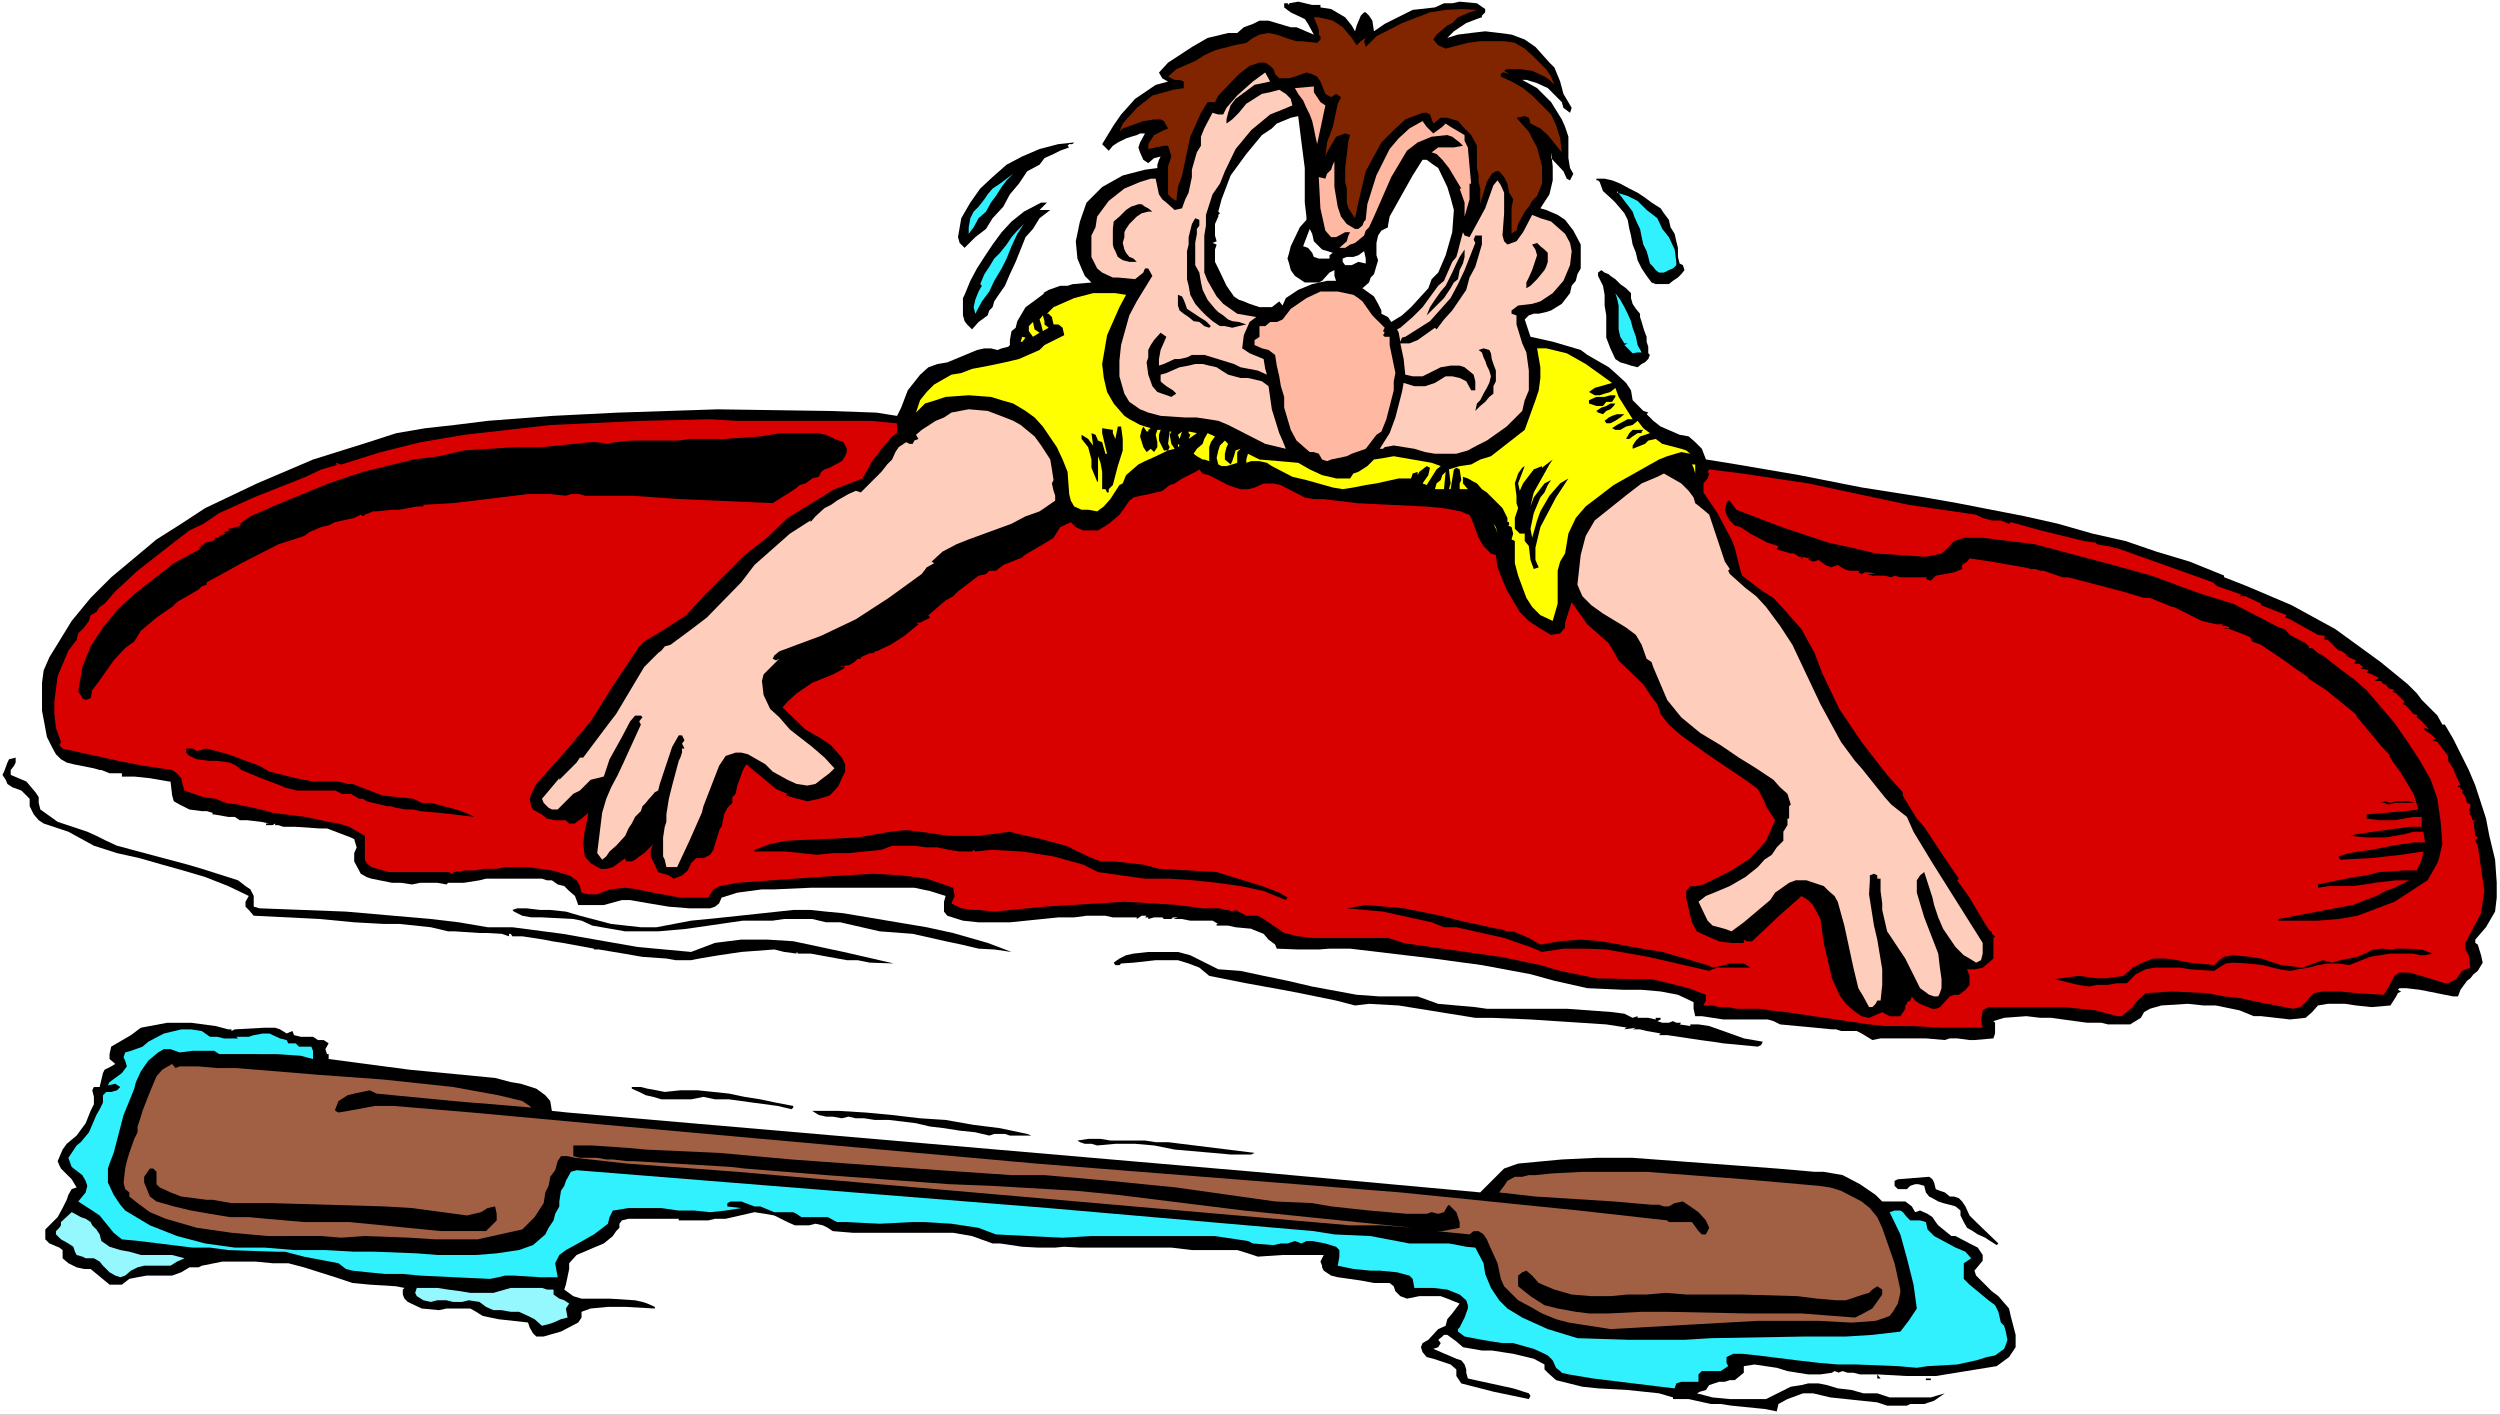 <?xml version="1.0" encoding="UTF-8" standalone="no"?>
<svg
   version="1.0"
   width="129.766mm"
   height="73.434mm"
   id="svg76"
   sodipodi:docname="Man Overboard.wmf"
   xmlns:inkscape="http://www.inkscape.org/namespaces/inkscape"
   xmlns:sodipodi="http://sodipodi.sourceforge.net/DTD/sodipodi-0.dtd"
   xmlns="http://www.w3.org/2000/svg"
   xmlns:svg="http://www.w3.org/2000/svg">
  <rect width="100%" height="100%" fill="#333333" stroke="none"/>
  <sodipodi:namedview
     id="namedview76"
     pagecolor="#ffffff"
     bordercolor="#000000"
     borderopacity="0.25"
     inkscape:showpageshadow="2"
     inkscape:pageopacity="0.0"
     inkscape:pagecheckerboard="0"
     inkscape:deskcolor="#d1d1d1"
     inkscape:document-units="mm" />
  <defs
     id="defs1">
    <pattern
       id="WMFhbasepattern"
       patternUnits="userSpaceOnUse"
       width="6"
       height="6"
       x="0"
       y="0" />
  </defs>
  <path
     style="fill:#ffffff;fill-opacity:1;fill-rule:evenodd;stroke:none"
     d="M 0,277.545 H 490.455 V 0 H 0 Z"
     id="path1" />
  <path
     style="fill:#000000;fill-opacity:1;fill-rule:evenodd;stroke:none"
     d="m 485.607,184.33 v 0.646 l 0.485,0.323 0.646,2.1 0.323,1.454 -0.97,1.616 -0.808,0.646 -0.646,0.808 -0.646,0.485 -1.293,1.777 -0.485,1.292 h -0.97 l -6.464,-1.292 -2.747,-0.323 h -1.293 l 0.323,0.323 -0.323,-0.323 -0.323,0.323 0.646,0.323 -0.646,0.323 -0.323,0.646 -1.131,1.777 -3.717,0.323 -3.07,-0.323 -2.101,-0.323 h -3.394 l -1.939,0.323 -1.131,1.292 -1.293,1.131 -3.07,0.323 -5.656,-0.646 h -1.454 l -2.747,-1.131 -4.686,-0.969 h -2.424 l -3.07,-0.323 -5.171,0.323 -2.262,0.646 -1.131,0.646 -0.646,1.131 -2.101,1.292 h -2.262 -2.101 l -1.293,-0.323 h -0.808 -0.97 -0.97 l -2.424,-0.323 -4.686,-0.646 h -2.101 l -2.747,-0.323 -4.363,0.323 -2.101,0.646 0.323,0.323 v 2.1 l -0.323,0.969 -3.717,0.323 h -0.97 l -2.424,-0.323 h -1.454 l -0.97,0.323 -3.717,-0.323 h -8.888 l -1.616,0.323 -2.101,-1.292 -0.97,-0.485 h -3.07 l -0.97,-0.323 h -0.808 l -10.181,-0.969 -1.293,-0.646 -1.131,-0.323 h -1.616 -7.11 l -4.202,-0.646 h -1.293 l -0.323,-1.454 v -1.292 l -3.07,-1.454 -3.394,-0.646 -3.717,-0.323 h -3.394 l -7.272,-0.323 -6.464,-1.454 -4.686,-1.292 -9.534,-1.777 -9.534,-1.292 -16.322,-1.939 h -4.04 l -2.101,0.162 h -4.04 l -4.202,-0.162 -0.323,-0.808 -1.293,-0.969 -0.97,-1.131 -2.424,-0.969 h 0.323 l -3.394,-0.323 -1.454,-0.323 h -1.293 v -0.323 0.323 h -0.97 v -0.323 h 0.323 l -1.131,-0.646 h -1.616 l -0.323,0.646 0.323,-0.646 h -1.454 -1.293 l -1.616,-0.323 h -1.778 l 0.97,-0.323 h -0.97 l -0.646,0.646 0.323,-0.323 h -1.454 l -0.323,-0.323 h -1.616 l -1.131,0.323 v -0.323 h 0.485 -1.131 l 0.323,-0.323 h -0.97 l -0.97,0.646 v -0.323 h -1.454 -3.232 l -1.454,-0.323 h -3.717 l -2.424,0.323 h -3.07 l -9.534,0.969 h -6.141 l -3.07,-0.323 -3.07,-0.969 -0.646,-0.808 v -1.939 l 0.323,-1.131 -3.07,-0.969 -3.07,-0.646 h -3.07 -17.291 l -7.11,0.323 h -2.424 l -4.848,0.646 -3.07,0.969 -0.485,1.131 -0.808,0.646 -0.97,0.323 h -2.101 -1.939 l -4.04,-0.323 -3.878,-0.646 -3.717,-0.646 h -1.616 l -3.555,0.969 h -4.04 -0.97 l -0.646,-1.777 -1.131,-0.969 -0.97,-0.969 -1.293,-0.323 -1.131,-0.808 h -0.97 l -0.97,-0.323 h -3.878 -1.293 -0.97 -1.778 -1.293 -1.778 l -1.293,0.323 -3.07,0.485 h -3.07 l -0.323,0.323 -1.778,-0.323 h -3.394 l -1.616,0.323 -2.101,-0.323 h -1.778 l -4.04,-0.808 -0.97,-0.323 -1.131,-0.646 -1.293,-2.423 v -1.616 l 0.485,-1.131 -0.485,-1.616 -0.646,-0.323 -4.686,-1.777 h -1.454 l -4.686,-0.323 h -2.424 l -0.97,-0.323 H 53.49 l 0.485,-0.323 v 0.323 h -1.778 v -0.323 h 0.646 l -1.616,-0.323 -2.747,-0.323 h -1.454 l -0.97,-0.646 h -1.293 l -2.747,-0.485 h -0.323 v -0.323 l -1.131,-0.323 h -0.97 l -2.424,-0.323 -1.939,-0.969 -1.131,-0.646 -0.323,-1.131 -0.323,-2.746 h -0.646 0.323 l -3.717,-0.646 -3.07,-0.323 h -1.454 -0.97 v -0.646 h -0.97 -1.454 l -1.616,-0.646 h -0.323 l -1.131,-0.323 -4.04,-0.808 -1.293,-0.323 -1.131,-0.646 -0.97,-0.969 -0.646,-1.131 -1.131,-2.262 -0.97,-5.17 v -2.746 -2.746 l 0.323,-2.423 1.131,-2.585 1.293,-2.1 3.07,-5.008 3.717,-4.523 4.04,-4.039 8.888,-7.431 4.848,-3.069 4.686,-3.069 10.181,-4.847 10.989,-4.685 10.827,-3.393 5.494,-1.777 5.656,-0.969 5.818,-0.646 6.464,-0.808 12.605,-0.969 6.464,-0.323 6.464,-0.323 19.554,-0.646 21.978,0.323 9.211,0.323 4.04,0.646 0.808,-1.616 1.293,-3.393 2.424,-3.069 1.616,-1.454 1.778,-0.646 1.939,-0.323 5.818,-2.423 1.454,-0.323 h 1.293 l 1.293,0.323 0.808,-0.323 1.293,-0.323 0.323,-0.323 v -0.969 l 0.323,-1.777 0.808,-0.646 0.323,-1.292 1.616,-2.746 2.424,-1.777 1.293,-0.969 h -0.323 l 1.131,-0.646 2.262,-0.808 h 1.454 l 0.97,-0.323 3.717,-0.323 -1.293,-1.292 -0.646,-1.454 -0.808,-1.939 -0.323,-3.393 0.808,-3.877 1.293,-3.716 1.293,-1.292 1.778,-1.777 4.04,-2.262 4.363,-1.131 2.424,-0.323 v -0.646 l 0.323,-0.969 0.323,-0.646 -1.293,0.323 -1.131,0.969 -0.97,-0.646 -0.646,-1.454 -0.323,-0.969 0.323,-0.969 0.97,-1.777 h -0.97 l -0.646,0.323 -1.131,0.323 -0.97,0.323 -1.616,0.808 -0.97,0.646 -0.808,0.969 -1.293,-1.292 2.262,-3.716 1.454,-2.1 2.747,-3.069 4.04,-2.746 2.424,-0.646 -1.131,-0.646 -0.646,-1.131 1.778,-1.939 4.686,-3.069 3.07,-1.777 4.04,-0.969 h 1.778 l 1.293,-1.131 1.778,-0.646 1.293,-0.646 h 1.778 l 4.363,1.292 h 1.131 l 3.394,1.454 -1.131,-2.1 -0.646,-0.969 -2.747,-1.292 -1.293,-0.969 V 0.969 0.646 h 0.646 l 0.323,0.323 V 0.646 l 1.778,-0.323 2.747,0.646 h 1.616 V 1.454 l 2.101,0.323 2.747,1.616 1.293,1.616 0.646,1.131 0.323,-1.131 0.808,-1.939 0.646,-0.646 h 0.323 l 0.646,0.646 0.646,0.969 0.323,2.1 2.101,-1.454 5.494,-2.746 4.363,-0.485 1.778,-0.808 h 1.616 l 1.454,-0.323 3.394,0.323 1.616,1.131 v 0.162 0.485 l -0.646,0.646 v 0.323 l -0.97,0.323 -2.101,0.808 -2.424,1.616 -1.293,1.292 2.101,-0.646 2.586,-0.323 2.747,-0.323 2.747,0.323 2.424,0.323 2.586,0.969 2.101,1.454 2.747,3.069 0.97,0.969 1.131,2.746 0.646,2.423 1.616,2.746 -0.323,0.969 -1.293,-0.969 -0.323,-1.131 -2.747,-2.746 -2.101,-0.969 -2.101,-0.646 h -0.808 l 2.909,1.616 2.747,2.746 2.101,3.393 0.646,1.454 0.646,1.939 v 4.2 l 0.323,1.939 0.646,1.131 -0.646,1.292 -0.646,-0.323 -0.646,-1.454 -2.424,-2.585 v -1.131 l 0.323,2.746 v 2.746 l -0.646,2.746 -1.778,2.746 1.131,0.323 2.262,0.969 1.454,0.969 1.616,2.1 1.454,2.746 v 0.969 3.716 l -0.646,1.131 -0.323,1.292 -0.808,0.969 -0.323,1.454 -1.616,2.1 -2.101,1.292 -0.97,0.323 -1.454,0.323 h -0.97 l -0.97,0.323 -0.808,0.808 1.131,3.393 4.363,0.969 5.494,1.616 1.293,0.969 4.202,2.423 1.293,1.131 2.101,1.939 0.97,1.454 0.323,1.939 2.101,2.1 0.97,0.323 -0.323,0.323 1.293,1.292 1.454,1.131 3.717,1.616 1.778,0.323 1.293,1.131 1.293,1.292 0.808,2.1 5.979,0.969 12.282,2.1 12.282,2.423 12.282,1.939 6.464,1.131 13.251,2.585 6.464,1.454 6.787,1.939 6.464,1.454 6.141,2.1 6.464,1.939 6.787,2.746 v 0.323 l 4.525,1.777 8.726,3.716 8.565,4.685 8.888,6.462 5.333,4.362 1.778,1.777 0.97,1.292 3.07,3.069 0.97,1.777 h 0.485 l 1.616,2.746 3.07,6.139 1.293,3.069 2.101,6.462 0.646,3.393 1.131,4.685 0.323,4.523 v 2.908 l -0.323,2.746 -1.778,3.069 z"
     id="path2" />
  <path
     style="fill:#d90000;fill-opacity:1;fill-rule:evenodd;stroke:none"
     d="m 483.668,184.976 v 1.292 l 0.646,1.131 0.323,2.423 -1.616,0.646 -1.131,1.616 -1.616,0.808 h -0.646 l -3.07,-0.969 -3.878,-1.131 h -0.97 -0.97 l -0.97,0.646 -1.131,2.1 -0.97,1.616 -5.494,-0.323 -3.07,-0.323 h -3.394 l -1.778,0.323 -0.646,0.646 -0.97,1.131 -0.97,0.969 -1.454,0.323 -3.394,-0.646 -3.394,-0.646 -3.717,-0.808 -3.07,-0.323 -3.394,-0.646 -6.787,-0.323 -5.171,0.323 -1.939,1.777 -0.646,0.969 -2.101,1.777 h -0.97 l -4.202,-1.131 -6.141,-0.646 h -9.534 -2.586 -2.747 l -1.131,0.646 -0.323,2.1 0.323,1.292 h -7.757 l -6.141,-0.323 h -5.333 l -3.07,-0.323 -16.322,-2.423 -3.07,-0.323 -1.778,-0.323 h -4.848 l -1.616,-0.323 h -1.778 l -1.293,-0.323 h -1.778 l 0.485,-0.969 v -1.131 l -3.394,-1.292 -3.878,-0.969 -3.394,-0.808 h -3.717 l -7.11,-0.162 -7.11,-1.454 -3.878,-1.131 -7.757,-1.616 -11.474,-1.616 -7.918,-1.131 h 0.323 l -3.07,-0.969 h -3.07 -8.403 -3.07 l -3.07,-0.323 -2.747,-0.646 -4.04,-2.746 -1.131,-0.646 h -2.262 l -2.101,-1.131 -0.646,0.323 -0.808,-0.323 h -0.646 l -0.97,-0.323 h -0.97 -2.424 l -4.848,-0.646 -5.01,-0.323 -5.494,-0.323 -5.171,0.323 -5.333,0.323 -5.171,0.323 -9.858,0.969 -3.07,-0.323 h -0.97 l -2.424,-0.323 -1.939,-0.969 0.646,-1.454 -0.323,-1.616 -5.171,-1.777 -5.01,-0.646 -5.494,-0.323 -10.989,0.646 -15.675,1.131 -1.616,0.323 -1.778,0.323 -1.293,0.646 -0.97,1.616 h -3.07 -2.424 l -5.333,-0.969 -3.07,-0.646 -2.424,-0.323 -3.07,0.323 -2.424,0.969 h -1.778 l -1.293,-0.323 -0.323,-1.292 -0.646,-1.131 -1.454,-0.969 -3.394,-0.969 -4.686,-0.646 h -4.525 l -1.616,0.323 h -2.424 l -1.939,0.323 h -1.778 l -2.424,0.323 v 0.323 l -0.97,-0.323 h -5.818 -1.778 -1.939 -2.101 l -3.394,-0.969 -0.97,-0.808 -0.323,-0.646 v -0.969 -1.777 -0.969 -0.969 l -3.07,-1.777 -2.101,-0.646 -1.939,-0.323 -4.525,-0.969 -6.464,-0.808 -2.262,-0.646 -4.525,-0.969 -2.424,-0.323 -1.939,-0.808 -2.424,-0.323 -3.717,-1.292 -0.323,-0.969 -0.323,-1.454 -0.808,-0.969 -0.97,-0.646 -5.494,-0.808 -5.01,-0.969 -10.989,-2.423 -0.646,-0.646 0.323,-0.646 -0.97,-2.746 -0.323,-2.746 v -2.423 l 0.323,-2.585 0.323,-2.423 2.101,-5.008 1.616,-2.1 0.323,-1.292 1.131,-1.131 0.97,-1.292 0.323,-1.131 1.131,-0.646 0.646,-0.969 0.97,-0.646 2.101,-2.423 4.363,-4.039 7.434,-5.816 2.747,-2.1 2.747,-1.292 3.07,-2.1 6.787,-3.069 10.181,-4.039 3.07,-1.454 3.394,-0.969 h -0.323 -0.323 l 0.323,-0.323 0.808,0.323 7.757,-2.423 7.757,-1.939 8.565,-1.454 16.968,-1.939 17.453,-0.808 13.898,-0.323 5.333,0.323 h 10.666 5.01 10.666 l 5.01,0.485 v 1.939 l -0.97,0.646 -2.101,2.423 -0.646,0.969 -0.97,1.131 -2.101,3.716 -5.494,2.1 -9.211,5.654 -4.04,3.877 -4.363,3.393 -7.757,7.754 -3.717,4.039 -4.202,2.746 -4.04,2.423 -0.97,0.969 -5.171,7.754 -4.363,6.947 -5.171,6.139 -5.494,6.139 -0.97,1.939 -0.323,0.969 0.323,1.454 0.323,0.646 1.778,0.969 0.97,0.808 1.616,0.323 h 2.101 l 0.646,0.646 h 1.131 l 0.323,-0.323 0.97,-0.646 1.293,-1.131 -0.323,2.1 -0.323,1.292 -0.323,2.746 0.323,2.423 1.131,1.292 1.939,1.131 h 1.131 l 1.293,-0.323 2.424,-1.777 v 0.323 l 0.323,0.323 h 0.97 l 0.646,-0.323 0.808,-0.646 0.97,-0.646 1.778,-1.777 -0.485,1.131 v 1.292 l 0.485,0.969 0.97,2.1 2.101,0.646 0.97,0.646 1.616,-0.646 1.131,-0.969 0.646,-1.454 0.97,-0.969 h 1.454 l 1.293,-0.646 0.646,-0.969 0.323,-1.131 0.97,-3.069 0.323,-0.323 0.485,-2.423 0.646,-1.292 0.97,-0.969 v -1.131 l 0.646,-0.646 0.323,-1.616 1.131,-3.069 0.646,-1.131 0.97,0.808 2.747,2.262 2.101,1.777 2.262,0.969 -0.323,0.323 4.202,1.131 2.262,-0.485 2.101,-0.646 0.97,-0.969 0.808,-0.969 0.646,-1.454 0.646,-1.292 v -1.454 l -0.646,-1.292 -2.101,-2.423 -2.424,-1.616 -2.586,-1.454 -4.525,-4.362 0.97,-1.131 1.778,-1.616 3.07,-2.1 4.04,-1.616 2.101,-1.131 0.323,-0.323 -0.646,-0.323 -0.323,0.323 0.97,-0.323 h 0.646 l 1.131,-0.646 0.646,-0.646 h 0.646 v -0.323 l 1.778,-0.808 h 0.646 l 0.646,-0.485 v 0.162 l 1.293,-0.646 1.454,-0.646 2.747,-1.777 2.747,-2.262 -0.485,-0.323 h 0.808 l 1.939,-0.969 -0.323,-0.485 3.394,-2.908 1.454,-0.808 0.97,-0.969 4.04,-3.069 1.454,-0.323 0.646,-0.646 h 1.293 l 1.454,-1.131 2.424,-0.969 1.616,-0.646 h -0.323 l 0.97,-0.646 3.07,-1.777 2.101,-1.292 1.293,-2.1 2.101,-0.969 0.97,0.969 1.454,0.646 h 1.616 1.293 l 2.101,-1.292 2.101,-1.777 1.939,-2.746 0.808,-0.646 1.293,-0.323 1.616,-0.323 2.747,-0.646 1.454,-1.131 0.97,-0.323 1.454,-0.969 2.586,-1.292 0.808,-0.485 0.646,0.808 1.293,0.323 3.717,1.939 2.424,0.808 h 1.454 l 1.293,-0.323 1.778,-0.808 h 1.939 l 1.454,0.323 4.686,2.423 1.778,0.323 h 1.939 l 6.787,0.808 13.413,0.646 3.394,0.323 3.394,0.646 0.646,0.323 0.97,0.323 0.808,1.777 0.323,0.969 0.646,1.777 0.97,1.616 1.454,1.454 0.97,0.323 0.323,2.423 1.778,4.362 2.586,4.362 1.778,1.777 1.939,1.292 2.424,1.454 1.778,-0.323 0.97,-1.131 v -0.969 l 1.293,-4.039 1.131,1.616 1.939,2.746 4.202,3.716 0.97,1.616 0.97,1.777 4.848,4.685 1.616,2.423 1.131,1.454 0.646,1.939 1.616,2.1 2.424,2.1 5.171,3.716 7.434,5.008 2.424,1.777 1.293,2.423 0.323,0.969 1.778,2.746 -1.778,4.039 -3.07,3.393 -3.717,2.423 -5.494,2.746 -1.616,0.323 h -0.97 l -0.808,0.969 v 1.292 l 0.808,3.554 0.323,1.292 0.97,1.777 2.101,0.969 2.262,0.969 2.424,0.323 h 2.424 v -0.646 l 0.646,0.323 h 0.97 l 5.818,-5.493 1.131,-0.969 2.747,-2.423 1.293,0.808 0.97,0.969 1.454,2.746 0.646,4.685 1.616,6.947 1.454,3.231 1.293,1.777 1.454,1.292 1.616,1.131 1.454,0.323 2.586,-1.131 1.454,0.808 h 0.97 1.131 l 0.97,-1.454 v -0.646 l 0.323,-0.323 v -0.323 l 0.646,-0.323 0.323,-0.808 0.646,0.808 0.97,0.646 2.424,0.969 h 0.646 l 0.808,-0.323 1.939,-2.1 0.808,-0.323 h 0.97 l 1.293,-0.969 0.808,-0.969 v -1.777 l -0.485,-1.292 h 1.454 l 1.616,-0.323 2.101,-1.777 v -2.262 -1.131 -0.646 l 0.323,-0.323 -0.646,-0.485 v -0.162 -0.323 h -0.323 l -0.97,-1.454 -3.07,-5.17 -2.424,-3.393 0.323,-0.323 -3.394,-5.008 -3.394,-5.17 -1.454,-1.616 -2.747,-4.523 v -0.646 l -3.07,-3.393 -5.01,-6.462 -4.363,-6.462 -3.394,-7.108 -1.454,-3.877 -2.586,-4.685 -3.555,-4.039 -1.939,-2.1 -2.101,-1.292 -4.04,-3.069 -0.323,-0.969 -1.131,-4.523 -0.646,-1.616 -2.747,-5.17 -2.747,-4.039 V 95.638 94.83 l 0.808,-0.969 0.323,-0.969 -0.323,-0.323 0.323,-0.485 6.464,0.808 12.928,1.939 19.715,4.2 13.251,1.939 1.293,0.646 1.778,0.485 h 1.778 l 1.616,0.646 0.323,-0.323 5.818,1.616 8.565,2.1 2.262,0.323 0.323,0.323 1.778,0.323 h 0.97 -0.323 -0.323 l 2.424,0.646 18.099,6.462 0.97,0.808 4.686,1.616 -0.323,0.323 h 1.131 l 3.07,1.454 v 0.323 l 5.01,1.939 -0.323,0.485 0.97,0.323 5.494,3.069 1.293,0.162 v 0.323 0.485 h 0.646 l 2.101,2.1 h 0.323 l 0.323,0.162 1.131,0.808 h -0.485 l 2.101,0.969 -0.323,0.646 h 0.97 l 1.131,0.969 -0.323,-0.323 -0.485,0.323 1.778,0.323 h -0.323 l -0.323,0.485 1.293,0.323 h -0.323 l 1.454,0.646 -0.808,0.646 h 1.131 l 0.646,0.646 h 0.323 0.323 -0.323 l 0.646,0.808 1.131,0.323 -0.485,0.323 0.808,0.323 h 0.323 -0.323 l 1.616,1.616 -0.323,0.485 0.646,0.323 1.454,1.616 0.97,0.323 h -0.323 v 0.323 l 0.97,0.808 1.454,1.616 -0.808,-0.323 -0.323,0.323 1.131,0.646 1.293,1.131 -0.646,0.323 0.97,0.323 2.101,2.746 v 0.969 l 0.97,1.454 0.646,1.616 0.323,0.646 0.485,1.131 h -0.485 v 0.323 h 0.808 -0.323 v 0.323 l 0.646,0.323 h -0.323 v 0.323 l 0.646,0.969 0.323,1.131 0.646,0.323 v 0.646 l -0.323,0.323 0.323,0.646 -0.323,0.323 h 0.323 l 0.323,0.808 v 0.323 h 0.646 v 0.323 l -0.323,-0.323 v 0.646 l 0.323,2.423 0.485,0.323 -0.485,0.646 0.485,0.969 1.293,8.885 -0.323,2.1 -0.323,2.262 z"
     id="path3" />
  <path
     style="fill:#000000;fill-opacity:1;fill-rule:evenodd;stroke:none"
     d="m 476.235,172.698 -6.464,4.2 -7.272,2.746 -3.717,0.646 -4.04,0.323 h -7.757 v -0.323 l 9.373,-1.777 5.171,-0.969 4.686,-1.777 1.778,-0.969 1.778,-0.646 2.909,-1.454 h -2.586 l -4.202,0.485 -1.939,0.323 -2.424,0.323 h -2.101 -2.424 l -2.262,0.323 v -0.646 l 7.11,-1.454 2.424,-0.323 2.424,-0.646 5.01,-0.323 h 2.424 l 0.97,-2.1 0.323,-1.616 -2.262,0.323 -2.101,0.323 -5.818,0.646 -6.141,0.323 -0.323,-0.646 2.101,-0.646 1.939,-0.323 2.424,-0.323 4.04,-0.808 4.202,-0.646 h 2.262 l -0.323,-2.1 h -1.939 l -1.778,0.485 -3.717,0.646 h -2.101 -1.616 l -3.07,-0.323 0.97,-0.323 10.504,-1.454 h 1.131 1.293 v -0.969 -0.969 h -1.616 l -3.717,0.646 h -3.07 l -2.424,-0.323 v -0.808 l 3.717,-0.323 3.717,-0.323 2.747,-0.323 -0.97,-3.069 -2.424,-4.039 -2.424,-3.393 h 0.323 l -1.939,-2.1 -4.848,-5.816 h 0.323 l -6.141,-5.008 -2.747,-1.777 -0.97,-0.646 h 0.323 l -3.07,-2.1 -1.293,-0.969 -5.01,-3.393 -1.778,-0.646 -0.323,-0.808 -0.646,-0.323 -3.394,-1.292 -1.131,-0.323 0.323,0.323 0.808,-0.323 -0.808,-0.323 h -0.646 v -0.323 h -1.616 0.323 l -2.747,-0.646 -5.494,-2.746 h -1.293 0.97 l -4.363,-1.777 h -1.454 0.323 l -4.363,-1.292 -10.504,-2.746 h -1.131 l -3.717,-1.292 h -0.646 l -0.97,-0.323 h -0.808 l -1.293,-0.323 -4.686,-0.808 -1.778,-0.323 -4.363,-0.646 -0.485,0.646 -0.97,0.646 v 0.808 l -1.616,0.646 -3.555,0.646 -0.97,0.969 -0.97,-0.323 0.323,-0.323 h 0.323 -4.04 -0.323 -0.808 -0.485 l -1.131,-0.323 -0.646,0.323 h -0.323 0.323 l -1.293,-0.323 h -2.424 l -0.97,-0.323 h 1.616 l -1.131,-0.323 h -0.97 l -0.646,0.323 -0.646,-0.323 0.323,-0.323 h -2.101 l -0.97,-0.323 h -0.646 0.646 l -1.293,-0.808 -1.454,0.485 h 0.323 l -1.293,-0.485 -1.293,-0.969 -1.131,0.323 -0.646,-0.323 h -0.323 l 0.323,-0.323 -1.616,-0.323 0.323,0.323 h -0.323 v -0.323 h -0.808 -0.323 0.646 l -0.97,-0.646 h -0.646 l -2.747,-0.808 0.323,-0.646 -2.101,-0.646 -3.394,-1.777 -1.939,-1.292 -1.131,-0.323 -0.97,-0.969 -0.646,-1.131 -0.323,-0.969 0.323,-1.292 0.323,-0.485 h 0.323 l 1.293,1.777 8.888,3.393 9.211,3.069 4.525,0.969 4.686,1.131 4.848,0.323 5.01,0.323 1.616,-0.323 1.454,-0.323 1.293,-1.131 1.131,-1.292 1.939,-0.646 h 3.717 l 7.918,0.969 2.424,0.323 15.19,4.039 7.595,2.1 7.434,2.746 2.747,0.969 5.818,1.777 9.05,4.685 1.131,0.323 0.97,1.131 3.07,1.616 0.97,0.969 -0.323,-0.323 v 0.323 h 0.646 l 1.131,0.969 0.97,0.485 3.717,2.908 2.424,1.777 2.424,2.1 5.494,6.462 2.586,3.716 2.424,3.716 2.101,3.716 1.293,3.716 0.646,4.523 0.323,4.362 -0.646,2.746 -0.323,0.969 z"
     id="path4" />
  <path
     style="fill:#000000;fill-opacity:1;fill-rule:evenodd;stroke:none"
     d="m 472.033,187.076 h -3.07 l -4.04,0.646 -4.04,1.616 -2.101,-0.323 h -2.101 l -1.939,0.323 -1.778,0.485 -2.101,0.323 -1.616,0.323 -2.101,-0.323 -3.232,-0.808 -2.909,-0.323 -2.909,-0.162 -1.454,0.162 -1.293,0.808 -0.97,0.646 -4.848,-0.323 -1.939,-0.323 h -4.848 l -1.778,0.323 -1.939,0.969 -1.778,1.777 h -1.939 l -1.778,0.323 h -2.101 l -1.616,0.323 -2.101,-0.323 -4.686,-1.131 1.293,-0.162 3.394,-0.485 3.717,0.485 h 1.778 l 3.394,-0.485 1.778,-1.616 1.939,-0.969 2.101,-0.808 h 2.424 l 2.262,0.323 2.424,0.485 4.848,0.485 0.97,-0.969 0.97,-0.646 1.778,-0.323 3.394,0.323 2.101,0.323 3.878,1.292 4.202,0.485 4.04,-1.454 1.778,0.485 1.616,-0.485 1.778,-0.323 1.616,-0.323 1.454,-0.646 1.616,-0.808 1.778,-0.162 1.939,0.162 0.808,-0.162 h 1.939 l 3.07,0.162 2.101,0.808 -1.454,0.323 h -0.97 l -1.293,-0.323 z"
     id="path5" />
  <path
     style="fill:#000000;fill-opacity:1;fill-rule:evenodd;stroke:none"
     d="m 470.74,157.512 h -0.97 l -1.131,0.323 -0.97,-0.323 h -0.646 l 0.97,-0.323 0.97,0.323 1.131,-0.323 h 1.293 0.97 l 1.454,0.323 h -1.454 z"
     id="path6" />
  <path
     style="fill:#000000;fill-opacity:1;fill-rule:evenodd;stroke:none"
     d="m 391.718,268.013 -11.958,1.939 h -2.586 -3.07 l -5.818,-0.323 0.646,0.808 h -0.646 v -0.808 h -3.394 l -1.293,-0.323 h -1.131 l -0.97,-0.323 -0.97,0.323 h 0.323 l -0.97,-0.323 -0.485,0.323 -2.262,0.323 h -2.424 l -4.04,-0.646 -2.101,-0.646 -4.363,-0.646 -2.101,0.323 v 0.323 0.969 l -1.778,1.454 h -0.97 l -0.97,0.323 h -1.131 l -1.939,0.646 -0.646,0.969 -1.131,0.323 -0.646,0.323 3.07,0.808 3.394,0.323 h 7.11 l 4.848,-2.423 2.101,-0.323 1.293,-0.323 h 2.101 l 1.616,0.323 2.101,0.646 2.747,0.323 2.262,0.646 h 2.747 l 2.424,0.808 h 2.586 2.747 2.747 l 2.747,-0.808 -2.101,1.454 -1.939,0.646 h -2.747 l -0.646,0.323 h -3.07 -0.808 l -1.939,-0.646 -9.211,-0.969 -3.394,-0.808 h -1.939 l -3.07,1.131 -1.778,0.969 -0.323,1.454 -2.424,-0.485 -6.464,-0.646 -2.101,-0.323 h -1.939 l -4.363,-0.969 h -3.07 v -0.323 l -2.747,-0.808 -6.141,-0.646 -5.818,-0.323 -3.07,-0.323 -5.171,-1.292 -1.616,-1.454 -0.646,-0.646 v -0.969 l -2.101,-1.131 -4.04,-0.969 -4.202,-0.646 h -1.939 l -3.717,-0.646 -1.293,-1.131 -1.778,-1.292 h -0.646 l -0.323,0.323 -0.808,0.646 0.485,0.646 -0.485,0.808 -0.97,0.323 4.525,1.939 0.97,0.323 0.646,0.808 0.323,0.969 v 0.646 l 0.323,1.131 8.888,1.939 3.07,0.969 0.323,0.485 -0.323,0.646 -6.949,-1.454 -6.302,-1.616 -0.97,-1.454 v -1.292 l -1.131,-0.969 -3.394,-1.131 -1.293,-0.323 -0.808,-0.969 -0.323,-0.969 0.323,-0.808 1.131,-0.646 1.939,-2.1 1.454,-0.646 0.323,-1.292 0.97,-1.131 1.454,-1.939 -2.424,-0.969 -1.293,-0.485 h -4.202 l -2.424,0.485 -1.293,-0.485 -0.97,-0.969 -0.323,-0.969 -0.808,-0.646 h -3.07 l -2.586,-0.485 -4.525,-0.646 -1.293,-0.323 -1.454,-0.969 -0.323,-0.646 v -0.323 l -0.323,-0.808 0.646,-1.292 h -1.616 -3.07 -3.394 l -4.848,0.323 -1.939,-0.646 -2.101,-0.646 h -4.363 -4.525 l -4.04,-0.485 h -17.938 l -3.07,-0.162 -1.778,0.162 h -3.394 l -3.07,-0.162 -4.363,-0.646 h -1.454 l -4.04,-1.454 -3.717,-0.646 h -4.202 -7.757 -3.717 -4.04 l -3.878,-0.323 -0.97,-0.646 -0.97,-0.485 -1.454,-0.323 -1.293,0.323 h -2.747 l -1.454,-0.646 -2.586,-1.292 -1.778,-0.323 -2.101,-0.323 -5.656,1.292 h -2.101 l -1.293,0.323 h -5.818 v -0.323 h -1.293 -7.272 -1.293 l -1.293,0.323 -0.485,0.646 v 0.808 l -0.646,0.646 -0.646,0.969 -1.778,1.454 -1.939,0.808 -3.394,1.454 -1.454,1.616 v 1.131 l -0.646,3.069 -0.323,0.969 1.778,1.292 1.616,0.485 h 0.97 4.525 l 5.01,0.323 1.454,0.323 0.97,0.323 1.454,0.646 v 0.323 l -5.818,-0.323 h -3.394 l -3.394,0.323 -1.778,0.646 v 0.323 0.808 l -0.646,0.969 -3.394,1.777 -1.131,0.323 -2.262,0.646 h -1.454 l -0.646,-0.646 -0.646,-1.131 -0.323,-0.969 -5.818,-0.646 -3.07,-0.646 -1.293,-0.808 -1.131,-0.646 h -4.686 l -1.454,0.323 -3.394,-0.323 -2.747,-1.292 -0.646,-0.646 -0.323,-0.808 v -0.969 l 0.323,-0.323 -1.616,-0.323 -5.171,-0.323 -3.394,-0.323 -3.394,-1.131 -3.07,-0.969 -3.07,-0.969 -3.07,-0.808 H 53.49 l -3.394,-0.323 h -3.07 -3.394 l -4.04,0.808 -0.646,0.323 h -1.131 -0.646 l -1.616,0.969 -1.778,0.646 h -5.01 l -1.778,0.323 -1.616,0.323 -1.454,1.131 h -1.293 -1.131 l -3.717,-3.069 h -1.293 l -1.454,-0.323 -1.616,-0.808 -1.131,-0.969 v -0.969 -0.646 L 11.635,244.75 9.696,243.942 8.888,243.134 v -0.646 -1.292 l 1.778,-1.777 0.646,-0.646 0.97,-1.777 0.808,-1.616 0.323,-0.969 0.646,-1.131 0.97,-0.323 -0.97,-1.616 -2.101,-2.1 -0.323,-0.646 -0.323,-0.808 0.97,-2.262 0.808,-1.131 1.939,-1.616 1.778,-2.423 0.97,-2.423 0.323,-0.646 0.323,-0.646 v -1.454 l -0.323,-1.292 0.323,-0.646 h 1.131 l 0.646,-2.746 0.323,-0.646 0.646,-0.323 0.646,-0.323 0.808,-0.485 -1.131,-0.969 v -0.969 l 0.323,-1.454 3.878,-2.262 1.939,-1.454 5.171,-0.969 h 4.686 l 4.848,0.646 2.424,0.646 h 0.646 v 0.323 l 0.646,-0.323 5.818,-0.323 h 0.97 1.131 l 0.97,0.323 1.293,0.808 1.131,-0.485 0.323,0.808 1.293,0.323 h 0.97 1.454 l 0.97,0.646 h 1.131 l 0.97,0.646 -0.646,1.131 0.323,0.969 h 0.323 v 0.646 0.323 l 15.837,2.1 16.806,1.616 3.07,0.808 1.939,0.323 3.07,0.969 1.778,1.292 0.97,1.131 0.323,1.939 3.07,0.323 119.745,10.339 15.029,1.292 7.11,0.646 37.168,3.393 3.07,-3.069 0.646,-0.646 0.97,-0.969 2.747,-0.969 8.565,-0.808 6.787,-0.323 h 7.11 l 28.28,2.1 7.434,0.646 h 1.778 l 3.717,0.646 3.394,1.777 3.07,2.1 1.293,1.292 h 2.424 1.131 0.97 l 1.293,0.969 0.646,1.131 0.97,-0.323 1.454,0.646 0.97,0.646 0.646,0.969 0.485,0.646 2.586,2.1 h 0.808 l 2.747,1.454 1.616,0.808 0.97,1.454 v 1.131 l -1.616,1.939 0.323,0.969 3.07,3.069 1.293,0.969 2.101,2.423 0.323,1.454 0.97,3.716 v 2.423 l -1.293,1.939 z"
     id="path7" />
  <path
     style="fill:#32f1ff;fill-opacity:1;fill-rule:evenodd;stroke:none"
     d="m 391.395,265.913 -1.616,0.323 -2.101,0.646 -3.717,0.808 -5.818,0.323 -2.101,0.323 -3.717,-0.323 -8.08,-0.323 h -3.717 l -3.717,-0.323 -4.202,-0.485 -7.757,-0.969 -3.07,-0.323 h -1.778 l -1.293,0.646 v 1.131 l 0.323,0.646 -1.454,0.969 h -2.909 -0.808 l -0.646,0.646 v 1.454 h -1.293 -2.101 l -0.97,0.323 -0.323,0.969 -2.747,-0.323 -13.251,-1.616 -4.848,-0.808 -1.293,-0.323 -0.323,-0.323 -0.808,-0.646 -0.646,-1.454 -0.97,-0.969 -0.646,-0.323 -2.101,-0.969 -4.04,-1.131 h -2.101 l -2.101,-0.323 -1.939,-0.323 -3.394,-0.646 -1.293,-0.969 v -0.485 l 0.323,-0.323 0.97,-1.939 0.646,-1.777 v -0.646 l -0.323,-0.969 -1.293,-1.131 -2.424,-0.969 -2.747,-0.323 h -3.717 l -0.323,-1.777 -0.646,-0.646 -2.424,-0.646 -3.394,-0.323 h -1.778 l -3.394,-0.323 -3.07,-0.646 0.323,-1.777 v -1.292 l -0.646,-0.646 -2.101,-0.646 -2.586,-0.485 h -1.131 l -0.97,0.485 -1.293,-0.485 -1.454,0.485 h -1.293 l -1.454,0.323 -4.04,-0.323 -0.97,-0.485 -6.464,-0.969 h -11.958 -6.141 -6.141 l -5.656,0.323 -6.626,-0.323 -6.464,-0.323 -3.394,-1.292 -5.333,-0.808 -5.171,-0.323 h -2.424 l -6.464,0.323 -6.464,-0.323 h -1.939 l -1.778,-0.969 h -3.394 -1.778 l -0.97,-0.646 -0.646,-0.323 h -3.717 l -2.747,-1.131 h -1.131 l -2.586,-0.969 h -2.101 l -0.646,0.323 v 0.646 l 2.747,0.323 -3.07,0.485 -3.07,0.323 -3.07,-0.323 h -3.07 l -3.394,-0.485 h -3.394 -3.07 l -3.07,0.485 -0.646,1.292 -0.323,1.292 -1.454,1.131 -1.293,0.969 -3.717,2.1 -1.778,0.969 -1.293,0.969 -0.808,1.616 0.485,2.746 h -3.394 l -5.171,-0.323 h -1.778 l -1.293,0.323 -1.616,0.323 -6.949,-0.323 -6.787,-0.323 -3.394,-0.323 h -3.394 l -3.394,-0.323 -3.07,-0.323 -1.293,-0.323 -1.454,-1.131 -6.787,-1.292 -3.717,-0.969 h -1.616 l -9.534,-0.323 -3.555,-0.485 h -3.394 l -10.504,-1.292 -3.394,-0.323 -1.616,-1.292 -2.747,-3.393 -1.454,-0.969 -2.747,-1.777 1.454,-1.777 0.323,-1.292 -0.323,-0.969 -0.646,-1.131 -2.101,-1.616 -0.646,-1.777 1.616,-2.423 0.808,-0.646 1.616,-1.939 1.454,-3.393 0.646,-1.131 0.646,-1.292 v -1.454 l 0.646,-0.646 h 0.97 l 1.131,-0.323 0.646,-0.646 -0.97,-0.646 -1.454,0.323 0.323,-0.646 2.424,-1.777 0.97,-1.292 -0.323,-1.131 -0.323,-0.646 0.323,-0.969 1.131,-0.323 2.262,-0.808 1.131,-0.969 3.07,-1.616 3.394,-0.808 h 1.939 l 2.101,0.323 1.616,1.131 h 1.454 l 1.293,0.323 h 1.454 1.293 l -0.323,-0.323 h -0.646 0.97 2.101 l 0.97,-0.323 1.778,-0.323 h 1.293 l 2.101,0.969 1.293,0.323 0.323,0.646 h 0.808 0.646 l 0.646,0.646 h 2.424 l 0.323,0.808 v 1.616 l -2.424,-0.646 -4.686,-0.323 H 42.986 l -0.97,-0.646 h -1.131 -3.07 l -2.586,0.323 -1.778,-0.646 h -1.293 l -1.131,0.646 -1.939,1.616 -1.454,2.1 -0.97,2.1 -0.323,1.292 -0.646,1.616 -1.454,3.554 -1.939,7.431 -0.808,2.1 -0.323,0.969 v 1.292 1.454 l 1.131,2.423 1.293,1.939 0.97,1.131 4.848,2.908 5.333,2.1 5.494,1.454 5.818,0.808 h 5.818 l 5.818,0.485 h 6.141 l 5.656,0.323 h 4.04 l 8.242,0.323 4.04,0.323 h 7.595 l 4.04,-0.323 4.363,-0.646 2.747,-0.969 2.424,-2.1 0.646,-1.292 0.97,-1.454 0.323,-1.292 0.808,-1.454 v -0.969 l 0.323,-2.1 0.646,-0.969 0.323,-0.969 0.97,-1.777 1.131,-0.323 92.597,7.431 52.035,4.523 4.04,0.646 7.11,0.323 7.595,1.454 h 4.686 1.778 1.293 l 1.778,0.323 1.616,0.323 1.778,0.162 1.616,3.069 0.323,2.1 1.131,2.746 1.616,2.423 1.616,1.616 2.909,1.777 5.01,2.262 5.818,1.777 10.181,0.323 h 10.827 l 5.171,-0.323 18.422,-0.323 h 5.01 3.07 l 5.171,-0.323 5.494,-0.646 1.616,-2.1 1.616,-2.423 -0.646,-4.685 -1.293,-5.17 -1.293,-4.685 -2.101,-4.362 0.97,-0.323 h 1.131 l 0.485,0.323 0.808,0.969 0.646,0.646 h 0.97 0.97 l 1.131,0.323 0.323,1.454 1.293,1.292 4.202,2.262 1.939,0.808 1.131,1.292 -1.454,0.969 v 1.454 1.616 l 1.131,1.131 3.717,3.069 1.293,0.969 0.646,1.292 0.485,2.1 0.646,0.646 0.323,1.131 0.323,1.616 -0.323,0.969 -0.323,0.808 z"
     id="path8" />
  <path
     style="fill:#000000;fill-opacity:1;fill-rule:evenodd;stroke:none"
     d="m 391.718,244.265 -1.293,-0.808 -0.97,-0.646 -1.454,-0.646 -0.97,-0.646 -1.131,-0.646 -0.646,-1.131 -0.646,-1.292 v -0.969 l -0.97,-0.808 -1.131,-0.323 -1.293,-0.323 -0.97,-0.323 -1.131,-0.646 -0.646,-0.323 -0.646,-0.808 -0.323,-1.292 -1.131,-0.323 h -0.646 l -0.97,0.323 -0.646,0.646 h -1.131 -0.646 l -0.646,-0.646 v -0.969 l 0.646,-0.323 6.141,-0.485 0.646,0.485 0.323,0.646 0.323,1.292 0.808,0.323 0.97,0.323 0.97,0.808 h 0.808 l 0.97,0.323 0.646,0.646 0.646,0.969 0.808,1.777 1.293,1.292 4.363,4.2 z"
     id="path9" />
  <path
     style="fill:#ffcdbb;fill-opacity:1;fill-rule:evenodd;stroke:none"
     d="m 387.678,188.853 -1.293,-0.808 -1.131,-0.646 -1.616,-1.616 -2.424,-3.554 -0.97,-2.262 -0.808,-2.423 -0.323,-1.454 -1.616,-5.008 -0.808,0.646 -0.646,0.969 v 2.423 l 1.454,4.847 2.747,7.108 0.323,2.746 0.323,2.262 v 1.777 l -0.323,0.969 -0.323,0.646 h -0.808 l -0.97,-0.323 -1.778,-1.292 -2.909,-5.816 -3.555,-5.331 -0.97,-4.2 v -1.292 l -0.323,-2.423 v -2.423 h -0.646 v -0.646 l -0.646,-0.323 -0.808,0.323 v 0.969 l -0.162,2.746 0.97,6.139 0.646,2.746 0.97,5.816 v 3.069 l -0.323,3.069 h -0.646 l -0.323,0.646 -0.646,0.646 h -0.646 l -1.131,-2.1 -0.97,-1.616 -0.97,-4.039 -1.778,-8.239 -1.293,-4.685 -0.646,-1.131 -1.131,-0.969 -0.97,-0.969 -3.394,-1.131 h -2.101 l -1.293,0.485 -2.747,1.939 -0.97,1.454 -5.171,4.362 -2.424,1.777 -1.293,-0.485 -2.424,-0.646 -0.97,-0.969 -1.778,-3.716 1.454,-1.131 1.616,-0.646 3.07,-1.292 3.07,-1.777 2.424,-1.939 1.293,-1.454 1.454,-0.969 0.97,-1.454 1.293,-1.292 v -1.777 l 0.808,-1.292 v -1.292 h 0.323 v -2.423 l 0.323,-0.323 -0.646,-2.1 -1.454,-1.292 -1.293,-1.454 -3.394,-2.262 -3.394,-2.1 -3.555,-2.423 -4.04,-2.423 -3.717,-3.069 -2.747,-3.393 -2.747,-6.462 -0.323,-0.969 -0.97,-0.646 -0.97,-2.746 -1.131,-1.939 -1.939,-1.454 -4.525,-2.746 -2.262,-1.616 -1.778,-1.777 -0.97,-2.262 0.646,-5.816 0.97,-3.716 1.778,-3.069 6.464,-5.17 2.747,-2.1 3.07,-1.292 1.293,-0.646 3.394,1.939 1.454,1.454 0.97,1.292 0.323,1.131 1.616,1.292 1.131,0.969 3.07,9.208 0.97,1.454 -0.323,0.323 0.323,0.646 3.07,2.746 2.101,1.616 1.939,2.1 2.747,3.716 2.424,3.716 5.494,11.632 4.04,7.431 2.747,3.716 1.293,1.454 4.525,5.654 1.293,1.454 3.07,2.423 1.293,2.908 3.717,6.139 9.858,15.67 v 2.1 l -0.323,1.292 z"
     id="path10" />
  <path
     style="fill:#000000;fill-opacity:1;fill-rule:evenodd;stroke:none"
     d="m 378.79,270.436 v 0.323 h -0.97 v -0.323 z"
     id="path11" />
  <path
     style="fill:#000000;fill-opacity:1;fill-rule:evenodd;stroke:none"
     d="m 377.497,270.759 h -0.808 z"
     id="path12" />
  <path
     style="fill:#a16044;fill-opacity:1;fill-rule:evenodd;stroke:none"
     d="m 369.902,258.482 -0.97,0.323 -0.97,0.323 -4.363,0.323 h -0.808 l -5.979,-0.323 h -11.958 l -5.818,0.323 -5.818,0.323 -17.291,0.969 -8.242,-1.292 -2.424,-0.646 -2.747,-1.131 -2.262,-1.292 -2.424,-1.292 -1.778,-1.777 -0.97,-0.969 -0.646,-1.454 -0.646,-3.069 -1.616,-3.554 -0.485,-1.131 -0.646,-0.969 -0.97,-0.646 h -0.97 l -0.808,0.646 -6.464,-0.646 h 1.131 l 3.394,-0.646 v -1.131 l -0.323,-0.969 -0.323,-0.969 -0.808,-0.808 -0.646,-0.646 -0.323,0.323 -0.646,1.131 -1.131,0.323 -1.293,-0.323 -0.97,0.323 h -3.878 l -7.434,-0.646 -7.434,-0.808 -3.717,-0.646 -7.272,-0.323 -19.392,-2.746 -12.928,-1.292 -12.928,-1.131 h -6.464 l -14.221,-0.969 -28.926,-2.1 -14.221,-1.292 -14.382,-0.646 -3.394,-0.323 -7.11,-0.485 h -3.394 -0.323 v 1.454 0.646 l 1.293,0.323 h 1.616 1.778 l 1.778,0.323 h 1.293 l 2.747,0.323 h 1.293 l 19.069,1.131 2.747,0.323 15.998,1.292 24.078,1.777 8.242,0.323 16.645,0.969 8.242,0.808 24.725,3.069 33.128,3.393 -6.141,-0.485 h -6.141 l -120.23,-10.501 -21.654,-1.616 -10.181,-1.131 -1.454,-0.323 h -1.293 l -0.646,0.969 -0.485,1.777 -0.97,1.292 -0.323,1.777 -0.646,1.292 -0.323,2.1 -1.778,2.746 -0.97,0.969 -1.454,1.454 -4.363,0.969 -4.363,0.969 h -4.525 -4.04 l -4.848,-0.323 -8.726,-0.323 -4.686,0.323 -3.878,-0.323 H 52.52 l -7.11,-0.646 -6.787,-0.969 -6.141,-1.777 -3.07,-1.292 -2.424,-1.777 -1.616,-1.292 v -0.808 l -0.808,-0.646 -0.323,-1.292 0.323,-2.746 0.323,-1.454 0.485,-1.616 0.97,-2.746 0.646,-1.292 v -1.131 l 0.646,-1.939 0.323,-1.131 1.454,-3.716 1.293,-3.069 1.131,-1.292 1.939,-1.131 0.646,0.808 0.808,-0.323 h 3.717 l 3.717,0.323 h 3.717 l 15.675,1.292 13.251,0.969 13.574,1.454 8.888,1.616 4.686,1.131 0.485,0.323 0.97,0.646 0.323,0.323 -7.434,-0.646 -4.202,-0.323 -3.717,-0.323 -15.029,-1.454 -1.293,-0.646 -3.07,0.646 -1.293,0.323 -1.778,1.131 -0.646,1.616 v 0.323 l 0.646,0.323 3.717,-0.646 3.394,-0.646 h 3.717 l 15.352,1.292 26.341,2.423 84.355,7.593 71.427,5.654 35.067,3.554 17.291,1.939 0.323,0.323 h 1.131 0.97 1.778 0.646 l 1.293,1.777 0.646,0.646 h 0.808 l 0.323,-0.646 0.323,-0.646 -0.646,-1.454 -1.454,-1.616 -1.616,-1.131 -1.454,-0.969 -1.616,0.323 -1.131,0.646 h -0.97 l -0.97,-0.323 h -1.454 l -3.717,-0.323 -3.717,-0.323 -15.352,-0.969 -7.11,-0.808 0.97,-1.292 0.646,-0.969 1.454,-0.808 h 1.454 l 1.293,-0.323 h 1.293 l 3.07,-0.323 6.141,-0.323 h 6.141 6.464 l 19.069,1.454 14.706,1.292 2.262,0.323 2.101,0.646 4.04,2.1 1.616,1.292 1.454,1.777 0.97,2.1 2.424,6.947 0.323,1.454 0.808,3.716 v 0.646 l -0.485,2.1 -0.97,1.616 -0.646,0.808 z"
     id="path13" />
  <path
     style="fill:#000000;fill-opacity:1;fill-rule:evenodd;stroke:none"
     d="m 363.923,258.482 -10.504,-0.808 h -10.666 l -15.675,-0.323 h -5.01 l -6.464,0.323 h -3.878 l -2.586,-0.323 -3.555,-0.646 -2.586,-0.646 -2.747,-1.777 -2.424,-1.939 v -1.131 -0.969 l 0.808,-0.646 0.808,-0.323 1.131,0.969 1.293,1.454 3.07,1.292 3.394,0.969 3.878,0.323 h 3.717 l 3.394,-0.323 h 3.717 l 3.717,-0.323 4.04,0.323 h 10.666 l 11.15,0.323 3.878,0.485 3.717,0.323 h 0.97 0.97 l 2.424,-0.808 0.97,-0.323 1.131,-0.323 0.646,-0.646 0.97,-0.646 0.97,0.646 v 0.969 l -1.939,2.746 -1.778,0.969 -0.97,0.485 z"
     id="path14" />
  <path
     style="fill:#000000;fill-opacity:1;fill-rule:evenodd;stroke:none"
     d="m 344.854,205.331 -6.787,-0.646 -2.101,-0.323 -2.424,-0.323 -6.464,-0.969 h 0.323 -1.939 l 0.323,-0.323 -2.747,-0.485 -1.293,-0.323 h -1.454 l 0.646,-0.323 -2.262,0.323 0.323,-0.323 h 0.323 l -4.202,-0.646 -14.867,-0.969 -7.595,-0.323 h -3.232 l -15.029,-2.423 -5.818,-0.323 -2.747,0.323 -3.717,-0.969 -7.11,-1.454 -3.394,-0.646 -7.11,-1.292 -7.272,-1.454 -1.939,-1.616 -2.101,-0.808 -2.101,-0.646 h -4.363 l -4.363,0.485 -2.424,0.162 -0.323,0.323 h -0.808 l -0.323,-0.485 1.131,-0.808 1.293,-0.646 1.454,-0.323 2.909,-0.323 h 4.525 1.293 l 2.424,0.646 5.494,2.746 4.363,0.323 4.525,0.969 4.686,0.969 4.848,1.131 8.726,1.616 4.525,0.323 h 5.818 0.97 0.646 l 4.04,1.454 7.272,0.646 2.262,0.323 h 7.434 2.424 5.818 l 8.888,0.646 2.424,0.323 1.616,0.808 0.97,-0.323 v 0.323 h 0.485 0.646 0.97 l 1.454,0.323 v -0.323 h 0.97 v 0.323 l -0.646,0.323 0.97,0.323 h 0.97 l 0.323,-0.323 -0.323,0.323 h 0.323 l 0.808,-0.323 0.646,0.323 h 1.293 -0.323 l -0.323,0.323 2.101,0.323 v -0.323 h 1.616 l 2.101,0.323 5.01,1.777 1.778,0.646 3.717,0.646 -0.323,0.646 z"
     id="path15" />
  <path
     style="fill:#000000;fill-opacity:1;fill-rule:evenodd;stroke:none"
     d="m 335.32,190.469 -11.958,-2.746 -8.242,-1.454 -4.04,-0.162 h -4.363 l -4.202,0.646 -2.262,-0.969 -2.424,-0.808 -2.747,-0.969 -9.373,-2.1 h -2.424 l -2.424,-0.969 -9.534,-2.1 -7.11,-0.646 3.717,-0.646 3.717,0.323 3.717,0.323 7.272,1.454 3.717,0.969 7.434,1.616 h 0.646 l 1.131,0.485 h 1.293 l 3.07,1.292 2.262,1.292 3.878,-0.646 4.04,-0.323 4.04,0.323 7.918,1.454 4.04,0.646 7.757,2.262 1.131,0.323 0.97,0.485 2.424,-0.485 0.97,-0.323 h 2.747 l 1.293,0.808 h -3.07 -3.394 l -0.97,0.323 z"
     id="path16" />
  <path
     style="fill:#ffff00;fill-opacity:1;fill-rule:evenodd;stroke:none"
     d="m 332.572,92.892 -0.323,-1.131 -0.323,-0.646 h 0.646 z"
     id="path17" />
  <path
     style="fill:#ffff00;fill-opacity:1;fill-rule:evenodd;stroke:none"
     d="m 325.462,90.145 -8.888,5.008 -5.494,4.2 -1.939,2.262 -1.454,3.069 -0.646,3.877 -0.97,1.616 -0.485,1.777 v 3.393 1.616 1.454 l -0.97,3.393 -2.424,-1.131 -1.616,-1.616 -1.131,-1.777 -1.616,-4.362 -0.646,-2.423 v -2.262 -2.1 l -0.646,-0.323 0.323,-1.131 -0.323,-1.292 -0.808,-0.323 h 0.323 v -0.646 h -0.323 v -0.808 l -0.97,-1.939 -3.07,-3.069 -0.97,-0.646 -0.97,-1.131 -0.646,-0.323 -1.131,-0.646 -0.97,-0.323 v 1.292 l 0.97,1.131 h -1.616 v -1.131 l 0.323,-0.646 -0.323,-2.1 -0.646,-0.323 -0.485,0.323 -0.646,3.877 h -0.323 l 0.323,-1.131 -0.323,-2.746 2.101,-0.646 2.262,-0.323 1.778,-0.969 2.101,-0.646 6.626,-5.17 2.101,-5.816 0.646,-1.939 0.323,-2.423 v -2.1 l -0.646,-3.716 h 1.778 l 4.04,0.969 3.717,2.1 3.394,2.423 1.778,1.292 -1.131,0.323 -2.262,0.646 -1.131,0.808 1.131,0.646 h 0.97 l 0.97,-0.323 1.131,-0.323 0.97,-0.808 0.646,1.777 2.747,4.362 h -0.97 l -2.101,1.131 -0.97,0.646 0.646,0.323 h 0.97 l 1.131,-0.646 1.293,-0.323 0.97,-0.808 1.131,1.454 1.293,0.969 -0.97,0.323 -0.97,0.323 -0.808,0.808 -0.646,0.969 v 0.323 0.323 l 2.424,-0.969 0.646,-0.646 1.454,-0.323 1.293,0.969 3.717,0.969 0.97,0.323 0.808,0.646 -1.778,-0.323 -2.747,0.808 z"
     id="path18" />
  <path
     style="fill:#000000;fill-opacity:1;fill-rule:evenodd;stroke:none"
     d="m 327.401,55.735 h -1.293 -0.323 -0.97 l -0.808,-0.323 -0.97,-1.292 -0.97,-1.454 -0.808,-1.616 -0.323,-1.454 -0.646,-1.616 -0.323,-1.777 -0.323,-1.292 -0.323,-1.777 -0.646,-1.292 -0.808,-0.969 -0.97,-1.131 -0.646,-0.646 -1.778,-1.616 -0.646,-1.777 -0.323,-0.323 h -0.323 v -0.323 h 1.616 l 1.454,0.323 1.616,0.646 1.778,0.969 1.616,0.808 1.454,0.969 1.293,0.969 1.778,1.131 0.646,0.969 0.97,1.292 0.323,1.454 0.808,1.292 0.323,1.454 0.323,1.292 v 1.777 l 0.323,1.292 0.646,0.323 0.323,0.969 -0.646,0.808 -0.646,0.646 -0.97,0.646 z"
     id="path19" />
  <path
     style="fill:#32f1ff;fill-opacity:1;fill-rule:evenodd;stroke:none"
     d="m 326.432,53.473 h -0.97 l -0.646,-0.485 -0.485,-0.646 -0.646,-0.646 -0.323,-1.292 -0.323,-1.131 -0.646,-1.292 -0.323,-1.454 -0.323,-1.616 -0.485,-0.969 -0.646,-1.454 -0.323,-0.969 -3.07,-4.039 v 0.323 l 2.101,0.646 1.939,0.969 1.778,1.777 2.101,1.616 0.97,2.1 1.293,1.616 1.131,2.423 0.323,2.423 v 0.646 l -0.646,0.646 -0.808,0.323 z"
     id="path20" />
  <path
     style="fill:#000000;fill-opacity:1;fill-rule:evenodd;stroke:none"
     d="m 321.26,72.052 -1.293,-0.323 -0.97,-0.323 -1.131,-0.323 -0.97,-0.646 -0.97,-2.1 -0.808,-2.1 v -1.939 -2.423 l -0.323,-1.939 v -2.1 l -0.323,-1.777 -0.646,-1.292 -0.323,-0.646 v -0.646 l 0.646,-0.485 0.646,0.485 0.808,0.323 0.323,0.323 0.97,0.646 0.97,0.969 1.131,0.808 0.97,0.969 v 0.969 l 0.323,1.131 0.646,0.969 0.808,0.969 v 0.646 l 0.323,0.969 0.323,1.131 0.323,0.969 0.323,0.808 v 0.969 l 0.323,0.969 v 1.292 l 0.323,0.323 -0.323,0.808 -0.646,0.646 -0.646,0.323 z"
     id="path21" />
  <path
     style="fill:#ffffff;fill-opacity:1;fill-rule:evenodd;stroke:none"
     d="m 322.068,201.939 h 0.97 -0.646 z"
     id="path22" />
  <path
     style="fill:#000000;fill-opacity:1;fill-rule:evenodd;stroke:none"
     d="m 322.068,84.976 h -0.808 l -0.97,0.646 -0.646,0.485 h -0.646 l 0.646,-1.131 0.646,-0.646 h 0.97 1.131 l -0.323,0.323 z"
     id="path23" />
  <path
     style="fill:#32f1ff;fill-opacity:1;fill-rule:evenodd;stroke:none"
     d="m 322.068,69.144 h -0.808 l -0.97,0.162 -0.97,-0.969 -0.646,-0.646 0.646,-0.323 h -0.323 -0.323 l -0.808,-1.292 -0.323,-1.454 v -1.454 -0.969 -1.292 -0.969 l -0.323,-1.454 -0.323,-0.969 0.97,1.292 0.808,1.454 0.646,1.292 0.646,1.454 0.323,1.292 0.646,1.777 0.323,1.616 z"
     id="path24" />
  <path
     style="fill:#000000;fill-opacity:1;fill-rule:evenodd;stroke:none"
     d="m 315.12,83.037 -0.323,-0.485 0.808,-0.646 0.646,-0.323 0.97,-0.323 h 1.454 l -0.808,0.646 -0.97,0.646 -0.97,0.485 z"
     id="path25" />
  <path
     style="fill:#000000;fill-opacity:1;fill-rule:evenodd;stroke:none"
     d="m 314.473,79.645 h -1.293 l -1.454,-0.485 v -0.646 l 1.454,-0.646 h 1.616 l 1.131,-0.323 h 0.97 v 0.323 l -0.646,0.969 h -1.131 z"
     id="path26" />
  <path
     style="fill:#000000;fill-opacity:1;fill-rule:evenodd;stroke:none"
     d="m 314.473,81.26 -0.97,-0.323 -0.323,-0.323 0.97,-0.646 0.97,-0.323 0.808,-0.485 h 0.97 l -0.323,0.485 -0.646,0.646 -0.808,0.323 z"
     id="path27" />
  <path
     style="fill:#ffcdbb;fill-opacity:1;fill-rule:evenodd;stroke:none"
     d="m 302.192,59.128 -1.616,0.485 -2.747,0.323 -1.293,0.969 v 0.646 l 0.97,0.323 v 1.777 l 1.131,3.716 0.808,1.777 0.485,3.554 v 1.777 2.1 l -0.808,1.939 -0.485,2.1 -3.07,3.069 -3.878,2.746 -1.939,0.969 -1.778,0.969 -2.262,0.646 h -2.101 -2.101 l -1.939,-0.323 -2.101,-0.646 -4.04,-0.646 -1.778,0.323 -0.323,0.323 h -0.646 l 1.939,-3.069 1.131,-3.069 1.293,-5.008 0.323,-1.777 2.101,0.646 h 0.97 1.131 l 1.939,-0.646 2.101,-1.292 h 1.293 l 1.454,0.323 1.293,0.646 0.97,1.777 h 0.808 v -1.777 l -0.323,-1.292 -1.778,-1.454 -0.97,-0.323 h -1.778 l -1.939,0.323 -3.555,1.777 h -1.939 l -1.454,-0.323 -0.323,-3.069 -0.646,-3.069 h 0.646 1.131 l 1.616,-0.646 3.394,-2.423 0.323,0.323 1.454,-1.939 1.616,-1.777 2.747,-4.039 0.646,-2.423 1.131,-2.1 1.293,-4.362 v -1.777 h -1.293 l -0.323,0.808 0.323,0.646 -2.101,5.331 -1.293,2.746 -1.454,2.746 -4.04,4.523 -4.848,3.069 -0.646,0.162 -0.323,0.808 -0.323,-1.777 -0.323,-0.646 0.646,-0.323 2.424,-2.1 1.939,-1.939 3.07,-4.2 1.131,-0.969 1.616,-3.716 0.808,-0.969 0.323,-1.131 0.323,-1.292 0.646,-2.423 0.323,0.646 0.97,0.323 3.07,-5.654 1.616,-4.523 0.808,-0.969 0.646,0.969 0.646,1.454 v 2.746 1.292 l -0.323,4.362 0.323,1.131 0.646,0.646 1.778,-0.646 1.293,-1.777 1.778,-3.393 1.616,0.646 2.101,0.646 2.747,2.423 0.97,1.777 0.323,1.616 -0.323,2.746 -1.293,3.069 -2.101,2.423 z"
     id="path28" />
  <path
     style="fill:#000000;fill-opacity:1;fill-rule:evenodd;stroke:none"
     d="m 301.222,109.855 0.646,1.454 -0.97,0.323 -0.646,-1.777 -0.323,-2.746 -0.808,-0.969 v -1.454 h -0.97 l -0.323,-0.323 -0.646,-0.646 v -2.1 l 0.323,-0.969 0.323,-0.969 -0.323,-0.969 V 97.254 l -0.323,-2.423 0.646,-1.939 0.808,-1.131 0.485,-0.323 -1.293,3.393 0.323,1.454 0.646,-1.454 2.101,-2.746 1.616,-0.646 v 0.323 l 2.101,-1.616 -0.646,0.969 -3.07,5.493 -0.323,1.292 -0.323,1.454 0.646,-1.777 2.101,-2.746 1.293,-0.646 -0.646,0.969 -0.646,1.454 -0.808,0.969 -1.293,3.069 -0.646,3.069 0.323,1.777 0.97,-3.393 0.646,-1.777 1.778,-3.069 2.101,-2.423 1.616,-0.969 -2.424,3.716 -3.07,5.816 -0.97,4.039 z"
     id="path29" />
  <path
     style="fill:#802500;fill-opacity:1;fill-rule:evenodd;stroke:none"
     d="m 306.393,29.887 -2.747,-3.393 -1.454,-1.292 -1.939,-0.969 -0.323,-1.131 -0.808,-0.323 -1.616,0.323 2.424,2.746 0.646,1.292 0.97,1.777 0.97,3.716 v 1.454 1.939 l -0.97,2.423 -0.97,0.969 -0.646,1.131 -0.808,0.969 -1.293,2.423 -0.323,1.292 -0.646,0.323 -0.323,0.323 v -5.008 l 0.323,-1.777 -0.808,-1.292 -0.323,-1.777 -0.646,-1.292 -0.97,-1.131 h -0.646 l -0.808,0.485 -0.97,1.616 -0.97,3.069 -0.323,1.292 V 36.995 l -0.323,-1.292 v -1.292 l -0.323,-1.454 V 28.595 l -1.131,-2.1 -1.293,-1.292 -1.293,-1.454 -2.101,-0.646 h -1.293 l -1.454,1.131 -0.646,-1.777 -0.646,-0.323 h -0.808 l -3.394,1.292 -2.262,2.1 -2.424,2.423 -3.07,5.654 -1.454,6.139 -0.646,3.069 -1.293,-1.939 -0.323,-1.131 v -1.616 -1.131 l -0.323,-1.292 v -2.746 l 0.646,-5.331 0.323,-1.131 -0.97,-0.323 -1.778,0.646 -1.778,3.069 -0.323,0.808 0.323,-2.746 1.131,-3.069 0.97,-4.523 0.646,-1.292 -0.97,-0.646 -0.97,0.646 -1.131,-0.646 -0.97,-2.423 -0.646,-0.969 -0.97,-0.485 -1.131,-0.323 -2.262,0.808 -1.131,0.323 h -1.939 l -0.808,-0.808 -0.323,-0.969 -0.646,-0.646 -0.97,-0.646 h -1.131 l -1.939,0.646 -2.101,1.616 -4.04,4.2 -0.646,1.292 h -1.454 l -1.293,2.1 -2.101,4.685 -1.616,7.593 -0.808,2.262 -0.323,2.746 -0.97,-0.646 -0.646,-0.646 v -0.646 -4.847 l 0.323,-0.969 0.323,-0.969 -0.323,-1.131 -0.323,-0.969 h -0.808 l -1.616,0.323 -1.454,0.323 v -0.969 l 1.131,-1.777 1.939,-0.969 0.808,-0.323 -0.808,-1.454 -0.646,-0.323 h -1.293 l -2.101,0.323 -4.04,1.454 -0.646,0.646 0.646,-1.616 2.747,-3.069 3.07,-2.423 4.04,-1.131 2.101,-0.323 v -0.646 -0.646 l -0.808,-0.323 h -0.97 l -0.646,-0.323 -0.646,-0.323 1.616,-1.454 3.717,-1.616 1.778,-1.131 2.101,-0.969 3.717,-0.969 2.424,-0.485 1.293,-0.969 1.293,-0.646 1.778,-0.323 1.616,0.323 1.778,0.646 0.97,0.323 1.131,0.323 h 0.97 l 3.07,0.323 0.646,-0.646 V 7.108 l -0.323,-0.323 V 5.816 l -0.97,-2.423 h 0.97 l 2.747,0.646 1.939,1.292 1.778,2.1 0.97,1.454 0.808,-0.808 0.97,-0.646 -0.323,0.646 0.323,1.131 2.101,-2.1 5.01,-2.585 5.494,-2.1 3.07,-0.485 3.07,-0.162 3.07,0.162 -1.454,0.485 -2.262,0.969 -1.131,1.131 -0.97,0.485 -2.101,1.777 -0.646,0.969 0.97,1.131 1.454,0.646 4.363,-1.131 2.424,-0.323 h 4.686 l 2.101,0.323 1.939,1.131 1.778,1.616 2.424,2.423 0.97,1.454 0.646,1.616 -0.97,-0.969 -0.97,-0.646 -2.424,-1.131 -2.424,-0.323 h -2.586 l -0.485,0.323 0.97,0.646 -0.97,-0.323 h -0.323 l -0.323,0.323 v 0.485 l 2.101,0.969 2.262,1.292 1.778,1.454 1.939,1.939 1.778,1.777 0.97,2.1 0.808,2.585 z"
     id="path30" />
  <path
     style="fill:#000000;fill-opacity:1;fill-rule:evenodd;stroke:none"
     d="M 299.444,56.543 V 55.412 l 0.485,-0.969 0.646,-1.454 0.323,-0.969 0.323,-0.969 0.323,-0.969 -0.323,-1.131 -0.646,-0.969 0.97,-0.323 0.646,0.646 0.808,0.646 0.646,0.646 v 1.131 0.646 l -0.323,0.969 -0.323,0.646 -1.454,1.777 -1.293,1.292 z"
     id="path31" />
  <path
     style="fill:#ffff00;fill-opacity:1;fill-rule:evenodd;stroke:none"
     d="m 299.929,99.354 v 0.646 z"
     id="path32" />
  <path
     style="fill:#000000;fill-opacity:1;fill-rule:evenodd;stroke:none"
     d="m 289.425,80.614 0.323,-1.454 0.646,-0.646 0.646,-1.292 0.646,-1.131 0.485,-0.969 0.323,-1.292 -0.323,-1.131 -0.485,-0.969 -0.323,-0.969 -0.323,-0.646 -0.323,-0.969 -0.646,-0.485 0.97,-0.323 1.131,0.323 0.323,0.646 0.162,1.131 0.323,0.969 0.485,1.292 v 0.808 1.292 l -0.485,0.969 v 1.454 l -0.808,0.646 -0.808,0.969 -0.97,0.808 z"
     id="path33" />
  <path
     style="fill:#ffff00;fill-opacity:1;fill-rule:evenodd;stroke:none"
     d="m 293.788,104.685 -0.323,-0.969 -0.485,-0.969 0.485,0.646 z"
     id="path34" />
  <path
     style="fill:#ffff00;fill-opacity:1;fill-rule:evenodd;stroke:none"
     d="m 291.688,100.323 1.293,2.1 z"
     id="path35" />
  <path
     style="fill:#802500;fill-opacity:1;fill-rule:evenodd;stroke:none"
     d="m 290.072,40.549 -0.646,1.616 z"
     id="path36" />
  <path
     style="fill:#ffb8a1;fill-opacity:1;fill-rule:evenodd;stroke:none"
     d="m 288.294,36.026 v 1.454 1.616 l -0.97,3.393 v -1.292 -1.454 l -0.97,-2.746 h 0.323 l -2.424,-4.039 -1.293,-1.616 -1.131,-1.131 -0.97,-0.323 1.293,-0.969 h 1.454 1.616 l 1.778,-0.323 -0.646,-0.646 -1.454,-1.131 -0.97,-0.323 -3.07,0.323 -2.747,1.131 -2.101,1.616 -3.07,5.17 -3.394,7.754 -0.97,2.1 -0.646,0.646 -0.323,0.969 -1.778,1.454 -0.97,0.323 -0.97,0.646 h -1.131 l 1.454,-1.292 0.323,-1.131 0.323,-0.646 h -0.97 l -1.778,0.969 h -0.97 l -1.131,-1.292 -0.97,-4.362 -0.323,-6.139 1.293,0.323 0.323,-0.969 0.808,-0.808 0.323,-0.969 0.323,-0.646 v 1.616 1.777 1.616 l 0.646,3.877 0.646,1.939 1.131,1.454 1.616,0.969 h 0.646 l 0.808,-0.646 0.323,-0.808 0.323,-0.323 0.323,-3.069 1.778,-5.654 2.586,-5.17 1.778,-2.1 2.101,-1.939 2.586,-1.454 0.808,1.131 1.293,1.292 1.778,-1.292 0.646,-0.646 0.97,0.646 2.747,1.616 v 1.131 l 0.646,1.292 0.646,7.108 z"
     id="path37" />
  <path
     style="fill:#000000;fill-opacity:1;fill-rule:evenodd;stroke:none"
     d="m 279.891,61.874 0.646,-1.616 0.97,-1.454 1.131,-1.616 0.97,-1.131 0.646,-1.292 0.646,-1.292 0.808,-1.777 0.646,-1.292 0.97,-1.454 V 50.404 l -0.323,1.292 -0.646,1.292 -0.323,1.777 -0.808,0.646 -0.646,1.131 -0.646,0.969 -0.646,0.969 -0.646,0.646 -1.131,1.131 -0.646,0.646 z"
     id="path38" />
  <path
     style="fill:#ffffff;fill-opacity:1;fill-rule:evenodd;stroke:none"
     d="m 272.942,63.166 -0.646,-0.969 -1.293,-0.646 v -0.646 l -0.646,-1.292 -0.808,-1.454 -2.262,-1.616 1.293,-1.131 0.323,-0.969 0.646,-0.646 0.808,-2.746 -0.323,-0.969 v -2.423 l 0.323,-1.454 0.646,-0.969 1.293,-0.646 v -0.323 l 0.323,-1.777 4.525,-8.078 1.939,-3.069 h 0.808 l 1.293,0.969 0.97,0.646 1.778,3.716 0.646,2.1 0.646,2.423 -0.323,4.362 -1.293,4.523 -1.454,3.393 -1.293,1.292 -0.646,1.777 -3.394,3.716 -1.778,1.616 z"
     id="path39" />
  <path
     style="fill:#ffff00;fill-opacity:1;fill-rule:evenodd;stroke:none"
     d="m 281.507,95.961 0.323,-1.131 0.808,-0.646 0.323,-0.969 0.646,-0.646 -0.323,3.393 z"
     id="path40" />
  <path
     style="fill:#ffff00;fill-opacity:1;fill-rule:evenodd;stroke:none"
     d="m 279.891,95.154 -0.808,-0.323 1.131,-1.616 0.323,-1.454 -0.646,-0.323 -1.454,1.131 -0.323,0.646 v -0.323 -0.323 l -0.97,0.323 -0.323,0.969 h -2.424 l -4.363,0.969 -2.101,0.323 -2.424,0.485 -2.101,0.323 -1.939,-0.323 -5.171,-1.454 -2.747,-0.646 -4.04,-2.1 -0.97,-0.646 -1.454,-0.323 h -1.616 l -0.97,0.323 v -0.646 l 0.323,-1.131 2.262,1.131 3.878,0.323 3.717,0.323 2.262,1.292 2.424,1.131 1.454,0.323 1.293,0.323 h 2.747 l 0.646,-0.969 0.97,-0.323 1.778,-1.131 1.293,-1.292 2.101,-0.323 1.778,-0.323 3.717,0.646 3.717,0.646 1.778,0.646 -0.808,0.646 z"
     id="path41" />
  <path
     style="fill:#ffb8a1;fill-opacity:1;fill-rule:evenodd;stroke:none"
     d="m 267.933,88.045 -2.747,0.969 -0.97,0.485 -3.07,0.646 -0.808,0.323 -0.97,-0.323 -0.646,-1.131 -0.97,-0.323 h -0.808 l -2.586,-2.262 -1.131,-2.1 -1.293,-4.362 v -2.1 l -0.646,-2.1 -0.323,-1.939 -0.485,-2.1 -0.323,-2.1 -1.293,-0.969 -1.293,-0.323 -1.454,-0.646 v -0.969 l 0.97,-0.646 v -0.808 -0.646 -0.646 h 1.131 l 0.97,-0.808 h 1.293 l 1.131,-0.485 1.616,-2.1 3.07,-2.1 2.747,-1.292 h 3.394 l 3.07,0.646 0.97,0.646 0.808,0.646 1.939,2.746 2.424,2.423 -0.323,0.646 0.323,0.323 -0.323,0.485 0.323,0.323 h 0.97 v 1.616 l 1.131,5.493 -0.323,1.616 v 1.777 l -1.454,5.654 -0.97,2.423 -0.97,0.646 z"
     id="path42" />
  <path
     style="fill:#ffffff;fill-opacity:1;fill-rule:evenodd;stroke:none"
     d="m 267.933,51.696 -1.454,-0.323 -1.293,0.646 h -0.646 -0.646 l -0.485,-0.646 v -0.646 l 0.808,-0.323 h 1.293 l 0.97,-0.323 1.131,-0.808 0.323,1.454 z"
     id="path43" />
  <path
     style="fill:#ffffff;fill-opacity:1;fill-rule:evenodd;stroke:none"
     d="m 251.611,59.935 -0.646,-0.808 -1.454,1.131 h -1.293 -1.131 l -1.939,-0.646 -1.131,-0.485 -0.97,-0.323 -0.97,-0.646 -1.454,-2.1 -1.616,-3.393 -0.646,-1.292 V 50.404 48.95 l 0.323,-0.969 -0.808,-0.323 0.808,-0.323 -0.323,-1.131 v -2.262 l 0.646,-1.454 v -0.323 l 0.323,-0.323 -0.323,-0.323 0.646,-2.423 1.778,-4.685 3.07,-4.2 3.07,-3.716 1.939,-1.292 0.97,-0.969 2.747,-1.131 1.454,-0.323 0.646,5.17 0.646,5.008 v 6.785 l 0.323,2.746 v 0.646 l -1.293,1.454 -1.778,3.716 -0.323,1.292 -0.323,1.131 0.323,0.969 0.323,1.292 0.808,1.131 0.97,0.646 0.97,0.646 h 1.454 1.293 l 0.646,-0.323 1.454,-1.616 0.97,-0.485 v 1.131 l 0.323,0.969 h -1.778 l -2.909,0.646 -2.747,1.131 -2.424,1.616 z"
     id="path44" />
  <path
     style="fill:#ffffff;fill-opacity:1;fill-rule:evenodd;stroke:none"
     d="m 260.822,50.727 h -1.454 -0.646 l -0.97,-0.323 -0.323,-0.808 -0.808,-0.969 -0.97,-0.323 1.293,-3.393 0.485,0.969 0.323,1.454 0.646,0.646 0.97,0.969 2.101,0.646 -0.646,0.485 z"
     id="path45" />
  <path
     style="fill:#ffb8a1;fill-opacity:1;fill-rule:evenodd;stroke:none"
     d="m 258.398,28.271 -0.323,-1.454 -0.323,-1.616 -0.323,-1.454 -0.485,-1.292 -0.646,-1.292 -0.646,-1.454 -0.97,-1.292 -0.646,-1.131 3.717,-0.323 v 1.131 l 0.646,0.969 0.646,0.969 0.97,0.646 z"
     id="path46" />
  <path
     style="fill:#ffcdbb;fill-opacity:1;fill-rule:evenodd;stroke:none"
     d="m 251.611,21.486 -2.424,0.969 -3.717,3.069 -3.07,3.716 -2.101,4.362 -0.97,2.423 -1.454,2.1 -1.293,4.039 v 2.1 l -0.323,1.939 v 4.523 2.746 l 0.646,1.616 1.778,3.069 1.293,1.454 2.747,1.939 3.717,0.646 -1.293,0.969 -1.131,2.585 -0.323,2.585 1.454,0.969 2.747,1.131 0.323,1.939 0.323,1.131 -1.778,-0.808 -3.394,-0.646 -1.293,-0.646 -4.202,-1.292 -1.616,-0.485 h -2.424 l -0.97,0.485 -1.454,0.323 h -0.97 l -2.101,0.969 -0.97,0.323 V 70.436 l 0.323,-1.777 1.131,-2.585 -1.131,-0.808 -1.293,1.454 -0.646,0.969 -0.485,0.969 v 1.454 l -0.323,0.969 0.323,2.423 0.808,2.262 0.97,1.131 2.747,0.969 0.97,-0.646 -0.646,-0.646 -1.293,-0.808 -0.808,-0.646 -0.323,-0.323 v -1.292 l 1.131,-0.323 2.586,-1.131 1.778,-0.323 1.293,-0.323 h 1.454 l 1.293,0.323 1.454,0.323 0.97,0.646 1.293,0.808 2.424,0.646 h 1.454 l 2.747,0.646 1.293,0.969 0.646,4.523 1.454,4.685 0.646,1.454 0.646,1.616 -4.04,-0.969 -7.272,-3.716 -1.939,-0.808 -4.202,-0.646 h -2.262 l -4.848,-0.323 -2.424,-0.646 -1.616,-0.646 -2.101,-1.454 -0.97,-1.616 -0.97,-3.393 v -3.069 l 0.323,-3.069 1.616,-5.816 1.454,-2.746 3.07,-5.008 -0.808,-1.454 h -0.646 l -0.323,0.808 -1.616,1.292 -3.394,-0.323 h -0.97 l -2.101,-0.969 -0.97,-0.808 -0.323,-0.646 -0.808,-1.616 v -4.2 l 0.808,-1.616 0.323,-2.1 2.262,-3.069 3.07,-2.423 3.07,-1.292 2.101,-0.646 h 0.97 l 0.646,3.069 0.646,0.969 0.808,0.646 1.616,1.454 1.454,-0.323 0.646,-1.777 0.646,-1.292 0.646,-3.069 v -1.454 l 0.97,-3.393 0.808,-1.292 v -1.777 l 0.646,-1.616 1.616,-3.069 1.131,0.323 h 0.97 l 0.646,-1.292 2.101,-2.423 3.07,-2.746 2.424,-1.777 0.97,1.777 -3.07,0.646 -1.293,0.969 -2.424,1.777 -0.97,1.292 -0.485,1.454 -0.323,1.292 v 0.808 l 1.131,-0.808 1.293,-1.292 1.454,-1.777 3.07,-1.939 1.616,-0.323 1.778,-0.485 1.293,0.808 0.97,0.969 0.323,1.292 z"
     id="path47" />
  <path
     style="fill:#000000;fill-opacity:1;fill-rule:evenodd;stroke:none"
     d="m 252.257,176.575 -4.363,-1.777 -4.525,-0.969 -4.686,-0.646 -4.525,-0.485 -4.686,-0.323 h -4.848 l -4.686,-0.646 -4.525,-0.646 -2.909,-1.454 -5.818,-1.616 -6.141,-0.969 -6.141,-0.323 -3.07,0.323 -0.323,-0.323 -0.323,0.323 h -2.424 l -2.101,-0.323 -2.262,-0.485 h -2.101 l -2.424,-0.323 h -4.363 l -2.101,0.808 -6.464,0.646 h -3.07 l -3.07,0.323 -6.141,-0.646 h -3.07 -3.07 v -0.323 l 3.07,-1.131 3.07,-0.646 14.059,-0.646 6.464,-1.131 3.07,-0.323 2.747,0.323 5.656,0.808 h 2.747 3.07 l 6.141,-0.808 1.778,0.485 4.363,0.969 4.848,1.292 4.363,2.1 2.424,0.969 h 2.586 l 5.818,0.646 3.07,0.808 11.312,0.646 8.888,2.746 3.394,1.292 1.616,0.969 z"
     id="path48" />
  <path
     style="fill:#000000;fill-opacity:1;fill-rule:evenodd;stroke:none"
     d="m 245.47,226.494 h -4.04 l -3.555,-0.323 -3.717,-0.323 -3.717,-0.323 -4.04,-0.808 -3.717,-0.323 h -3.878 l -3.555,0.323 -1.131,-0.323 h -1.293 l -0.97,-0.323 -0.485,-0.323 2.101,-0.323 h 2.424 l 1.939,0.323 h 2.424 2.424 1.939 l 2.101,0.323 h 2.424 l 16.968,2.1 z"
     id="path49" />
  <path
     style="fill:#000000;fill-opacity:1;fill-rule:evenodd;stroke:none"
     d="m 239.329,63.974 -1.454,-0.969 -1.293,-1.131 -0.97,-0.969 -1.131,-1.292 -0.97,-1.777 -0.323,-1.777 -0.323,-1.292 V 53.473 52.019 50.727 49.273 l 0.323,-1.292 v -1.454 l 0.323,-1.292 0.323,-1.292 0.646,-1.131 0.808,0.323 v 1.131 l -0.485,0.646 v 0.969 l -0.323,1.777 v 1.616 1.454 1.292 l 0.808,1.454 0.323,1.939 0.323,1.454 0.97,1.939 0.646,0.808 0.808,0.969 0.646,0.646 0.97,0.646 0.97,0.808 0.808,0.323 1.293,0.162 1.454,0.485 -1.454,0.323 -1.293,0.323 -1.454,-0.323 z"
     id="path50" />
  <path
     style="fill:#ffff00;fill-opacity:1;fill-rule:evenodd;stroke:none"
     d="m 242.723,90.792 -0.97,0.323 -1.131,0.323 h -0.97 l -0.646,-0.323 -0.323,-1.292 0.323,-1.454 0.323,-0.969 0.97,-0.969 0.646,0.646 -0.323,0.646 -0.323,1.292 v 1.131 l 1.131,0.969 0.323,-0.646 0.323,-0.969 0.323,-1.131 0.97,-0.323 -0.646,0.646 v 0.808 0.646 z"
     id="path51" />
  <path
     style="fill:#ffff00;fill-opacity:1;fill-rule:evenodd;stroke:none"
     d="m 237.229,90.469 -0.97,-0.323 h -0.323 l -1.131,-0.646 -0.646,-0.485 0.646,-0.969 1.131,-0.969 0.323,-0.969 0.646,-1.131 1.454,0.646 -0.808,1.131 -0.323,0.969 v 1.292 z"
     id="path52" />
  <path
     style="fill:#000000;fill-opacity:1;fill-rule:evenodd;stroke:none"
     d="m 237.229,64.297 -0.97,-0.323 -0.97,-0.808 -1.131,-0.162 -0.97,-0.808 -0.97,-0.646 -0.808,-0.646 -0.323,-0.969 V 58.805 57.835 l 0.808,0.323 0.323,0.646 0.323,0.808 0.323,0.969 0.97,0.646 1.454,0.969 1.293,0.808 0.97,0.969 z"
     id="path53" />
  <path
     style="fill:#ffff00;fill-opacity:1;fill-rule:evenodd;stroke:none"
     d="m 233.189,86.107 0.323,-0.808 -0.323,-0.323 v -0.323 l 1.616,0.323 z"
     id="path54" />
  <path
     style="fill:#ffff00;fill-opacity:1;fill-rule:evenodd;stroke:none"
     d="m 231.411,86.107 -0.323,-0.808 0.808,-0.646 z"
     id="path55" />
  <path
     style="fill:#ffff00;fill-opacity:1;fill-rule:evenodd;stroke:none"
     d="m 231.088,87.076 0.323,0.323 -0.323,0.323 z"
     id="path56" />
  <path
     style="fill:#ffff00;fill-opacity:1;fill-rule:evenodd;stroke:none"
     d="m 220.261,94.83 -0.646,0.323 -1.778,2.746 -1.293,1.454 -1.293,0.969 -1.778,-0.323 h -1.293 l -1.454,-0.646 -0.646,-1.131 -0.323,-1.292 -0.323,-4.362 -0.97,-2.423 -1.131,-2.423 -2.747,-4.039 -1.616,-1.777 -1.778,-1.292 -2.424,-1.454 -2.262,-0.646 -2.101,-0.646 -4.363,-0.323 -4.525,0.323 -1.939,0.646 -2.101,0.646 -1.778,1.777 0.808,-2.423 1.293,-1.616 1.454,-1.454 3.394,-1.939 1.939,-0.323 2.101,-0.808 3.394,-0.646 3.07,-0.646 2.747,-0.646 4.04,-1.777 0.97,-0.969 3.878,-1.939 -0.323,-1.454 -0.808,-0.646 h -0.97 l -0.323,-1.454 -0.646,-0.646 h -0.323 l 1.293,-1.292 4.04,-1.777 3.717,-0.969 h 4.363 l 2.101,0.323 -1.293,2.423 -2.424,5.493 -0.97,5.654 0.323,2.746 0.646,2.746 1.293,2.262 2.101,2.423 0.97,0.646 2.101,1.131 2.101,0.646 -0.485,0.323 v 0.323 h -0.323 l -0.646,-0.969 -0.323,0.646 -0.323,1.292 0.646,2.1 0.646,0.969 0.808,-0.646 0.646,0.646 0.646,-0.969 v -0.969 l -0.323,-1.454 0.323,-0.969 h 0.646 l -0.323,0.969 v 1.131 l 0.97,1.939 h 0.808 l 0.323,-0.646 -0.323,-0.646 0.323,-2.423 h 0.323 l -0.323,0.646 0.323,1.777 0.646,0.969 -1.293,0.323 -3.07,1.454 -1.454,0.646 -1.293,0.646 -2.424,2.1 z"
     id="path57" />
  <path
     style="fill:#000000;fill-opacity:1;fill-rule:evenodd;stroke:none"
     d="m 223.977,41.842 -0.97,0.646 -0.646,0.646 -0.808,0.808 -0.646,0.969 -0.323,0.646 v 0.969 l -0.323,1.131 0.323,1.292 0.323,0.646 0.646,0.808 0.808,0.323 0.646,0.646 h -1.454 l -1.293,-0.323 -0.97,-0.646 -0.485,-1.131 -0.323,-0.646 -0.162,-0.646 v -1.777 -1.292 l 0.162,-1.454 1.131,-0.969 0.646,-0.646 0.646,-0.646 0.97,-0.646 1.454,-0.485 h 0.646 l 0.646,0.485 0.646,0.323 0.808,0.646 h -0.808 z"
     id="path58" />
  <path
     style="fill:#000000;fill-opacity:1;fill-rule:evenodd;stroke:none"
     d="m 218.321,95.154 -0.808,0.808 v 0.646 h -0.323 l -0.323,-0.646 h -0.646 v -3.393 l -0.323,-1.777 -0.485,-1.292 v 5.008 h -0.162 l -1.131,-2.746 v -1.616 l -0.646,-2.423 -1.293,-1.616 v -0.808 l 1.293,0.808 0.97,1.292 -0.323,-2.423 0.808,0.323 0.485,1.131 0.808,0.323 0.646,2.262 h 0.323 l -0.323,-1.292 -0.646,-2.746 v -0.969 l 2.101,0.323 v 0.646 l 0.485,1.131 0.485,-2.423 h 0.323 0.323 l 0.323,2.423 v 2.262 l -0.97,3.069 z"
     id="path59" />
  <path
     style="fill:#000000;fill-opacity:1;fill-rule:evenodd;stroke:none"
     d="m 210.08,28.271 h -0.323 l -0.323,0.323 0.323,0.323 -1.778,0.646 -1.293,0.646 -1.778,0.808 -0.97,1.292 -2.424,1.292 -1.616,2.423 -1.778,2.1 -1.293,2.423 -2.101,2.262 -1.293,2.1 -2.101,1.616 -2.101,2.1 -0.97,-0.969 -0.323,-1.131 0.646,-3.716 1.778,-3.069 1.939,-2.746 2.424,-2.262 2.747,-2.423 3.07,-1.616 3.394,-1.454 3.717,-0.969 3.07,-0.323 -0.323,0.323 z"
     id="path60" />
  <path
     style="fill:#ffcdbb;fill-opacity:1;fill-rule:evenodd;stroke:none"
     d="m 203.939,100.323 -2.747,0.969 -2.747,1.454 -8.403,3.069 -2.424,0.969 -2.747,1.454 -2.101,1.939 0.485,0.323 -1.454,0.808 -0.97,1.292 -6.464,4.685 -6.464,4.2 -6.787,3.231 -8.242,3.069 -0.97,0.808 -0.323,0.646 0.646,0.323 0.646,-0.323 -0.97,0.969 -2.101,2.1 -0.323,1.292 0.323,2.746 1.293,2.746 1.778,1.616 2.101,2.423 4.363,3.393 2.424,2.1 1.939,2.1 -0.97,0.969 -1.293,0.969 -1.454,1.131 -1.616,0.323 -2.101,-0.323 -1.778,-0.808 -2.909,-1.616 -1.454,-1.454 -3.394,-1.939 -1.293,-0.323 h -1.131 l -1.939,0.646 -1.293,1.939 -3.07,7.916 -0.323,1.292 -2.424,5.493 -2.424,5.17 h -0.97 -1.131 l -0.323,-1.454 -0.323,-0.646 v -3.716 l 0.323,-2.1 0.323,-0.969 v -1.454 l 0.485,-3.069 0.323,-1.292 0.323,-1.292 1.293,-4.847 0.323,-0.646 0.323,-0.969 v -0.808 h 0.485 l -0.485,-0.969 0.485,-0.646 -0.485,-0.969 h -0.646 l -1.293,2.262 -2.424,7.27 -0.323,1.292 -0.646,0.323 -0.808,0.969 -0.323,0.323 -0.646,0.808 -0.646,0.646 -0.323,0.969 -1.131,1.131 -0.646,1.292 -0.646,0.969 -0.646,1.454 -1.778,1.939 -1.293,1.131 -0.646,0.969 -0.808,0.646 -0.97,-1.292 0.97,-7.916 0.808,-2.746 0.97,-2.262 1.293,-2.423 1.131,-2.423 3.394,-7.431 -0.323,-0.646 0.646,-0.808 -0.323,-0.323 h -1.131 l -0.97,1.131 -1.616,3.069 -2.424,4.362 -1.131,3.393 -2.586,0.646 -2.101,2.1 -1.293,0.646 -3.07,3.069 h -1.131 l -0.646,-0.323 -0.97,-0.969 -0.323,-0.808 3.394,-4.039 v 0.323 l 3.394,-3.393 0.646,-0.969 h 0.646 l 4.848,-6.462 1.616,-2.1 5.494,-9.208 2.747,-2.746 0.646,-0.485 0.646,-0.808 1.131,-0.323 3.717,-2.746 3.394,-2.585 6.787,-6.947 2.586,-3.393 6.949,-6.139 4.04,-2.585 v 0.323 l 0.97,-1.131 1.778,-1.616 1.293,-0.646 1.131,-0.808 2.262,-1.292 1.454,-0.646 0.97,0.323 4.04,-4.039 1.131,-1.454 0.97,-0.969 0.646,-1.454 0.646,-0.969 1.454,-0.969 0.646,0.323 h 0.646 l 0.323,-0.646 0.808,-0.323 -0.485,-0.808 1.131,-0.969 2.747,-1.777 1.616,-0.646 1.454,-0.969 3.394,-0.646 3.717,0.323 3.394,1.292 1.616,0.646 1.454,0.808 2.747,2.262 1.293,1.777 1.778,2.746 0.323,1.939 0.323,2.1 -0.323,0.646 0.323,1.454 0.323,0.969 v 0.969 z"
     id="path61" />
  <path
     style="fill:#000000;fill-opacity:1;fill-rule:evenodd;stroke:none"
     d="m 195.697,58.158 -0.646,0.969 -0.323,1.131 -0.646,0.646 -0.323,0.969 -1.778,1.292 -1.293,1.454 -0.97,-0.969 -0.485,-0.646 -0.323,-1.131 v -0.646 -0.969 -0.646 -1.131 l 0.323,-0.646 1.131,-2.746 1.293,-2.423 1.454,-2.262 1.616,-2.423 1.778,-2.423 1.939,-2.1 2.424,-1.939 2.747,-1.454 0.646,-0.323 h 1.131 l -0.808,0.808 -0.646,0.646 h 2.101 l -2.101,1.616 -1.293,2.1 -1.454,1.616 -0.97,2.423 -0.97,2.423 -1.131,2.423 -0.97,2.262 z"
     id="path62" />
  <path
     style="fill:#ffff00;fill-opacity:1;fill-rule:evenodd;stroke:none"
     d="m 204.585,64.943 -0.323,-1.292 -0.323,-0.969 0.646,-0.808 0.323,1.131 v 0.646 l 0.808,0.646 z"
     id="path63" />
  <path
     style="fill:#ffff00;fill-opacity:1;fill-rule:evenodd;stroke:none"
     d="m 202.646,66.074 -0.808,-1.131 v -0.969 l 0.808,-0.808 0.323,1.454 0.97,0.646 z"
     id="path64" />
  <path
     style="fill:#000000;fill-opacity:1;fill-rule:evenodd;stroke:none"
     d="m 194.081,222.779 -2.747,-0.646 -3.07,-0.323 -3.07,-0.485 -2.747,-0.323 -2.747,-0.646 -2.586,-0.323 -2.747,-0.323 h -2.747 l -2.101,-0.323 h -1.616 l -1.454,-0.323 -1.293,0.323 -1.778,-0.323 h -1.293 l -1.454,-0.323 -1.293,-0.808 h 5.171 l 5.333,0.323 5.171,0.485 5.494,0.646 5.01,0.323 5.494,0.969 5.171,0.646 5.333,1.131 0.808,0.323 h -1.454 -0.97 -0.646 -1.131 l -0.97,-0.323 h -0.97 -1.131 z"
     id="path65" />
  <path
     style="fill:#ffff00;fill-opacity:1;fill-rule:evenodd;stroke:none"
     d="m 200.545,67.044 h -0.323 l 0.323,-0.969 0.646,0.162 z"
     id="path66" />
  <path
     style="fill:#32f1ff;fill-opacity:1;fill-rule:evenodd;stroke:none"
     d="m 191.334,61.551 -0.323,-1.292 0.323,-1.454 0.646,-1.616 0.646,-1.131 -0.323,-0.323 0.808,-1.939 0.97,-1.454 0.97,-1.616 1.131,-1.131 1.293,-1.616 0.97,-1.454 1.131,-1.292 1.293,-1.292 -1.293,1.939 -1.131,2.423 -0.97,2.423 -0.97,1.939 -1.454,2.423 -0.97,2.1 -1.454,1.939 z"
     id="path67" />
  <path
     style="fill:#32f1ff;fill-opacity:1;fill-rule:evenodd;stroke:none"
     d="m 190.041,45.88 v -1.292 l 0.323,-1.777 0.646,-1.292 0.97,-0.969 1.131,-1.454 0.646,-0.969 0.97,-1.131 1.454,-0.969 2.586,-1.939 -1.293,1.292 -0.97,1.292 -1.131,1.777 -0.97,1.292 -0.97,1.777 -1.454,1.292 -0.97,1.777 z"
     id="path68" />
  <path
     style="fill:#000000;fill-opacity:1;fill-rule:evenodd;stroke:none"
     d="m 172.589,182.714 -7.757,-1.777 h -2.747 l -2.747,-0.646 h -5.494 l -2.262,0.323 h -3.07 -2.747 l -11.15,1.616 -5.494,0.485 h -1.778 -1.616 -1.778 -1.293 l -6.464,-1.131 -2.101,-0.969 -1.616,-0.323 -6.141,-0.323 h -2.101 l -1.778,-0.323 -1.616,-0.808 -0.323,-0.323 0.97,-0.323 h 1.778 l 2.747,0.323 h 1.939 l 3.07,0.323 2.747,0.808 6.141,1.616 5.818,0.646 h 3.07 l 6.787,-1.292 6.464,-0.646 13.574,-1.454 h 3.394 l 3.07,0.323 3.394,0.323 16.322,2.746 5.171,1.131 6.787,1.939 4.686,1.777 -3.394,-0.485 -3.07,-0.162 -3.394,-0.808 -3.07,-0.646 -6.464,-1.454 z"
     id="path69" />
  <path
     style="fill:#000000;fill-opacity:1;fill-rule:evenodd;stroke:none"
     d="m 175.336,189.015 -4.686,-0.162 -2.424,-0.485 h -2.101 l -7.11,-1.292 h -2.424 l -0.323,-0.323 v 0.323 l -2.424,-0.323 -1.939,-0.485 -6.464,0.485 -4.363,0.646 -3.878,0.646 -1.616,0.323 h -3.07 l -1.778,-0.323 -4.686,-0.323 -3.717,-0.646 -4.848,-0.808 h -0.97 v -0.162 l -6.141,-1.131 -2.101,-0.323 -1.616,-0.323 -4.202,-0.646 h -1.939 l -0.323,-0.485 h -0.323 v 0.485 l -1.454,-0.485 -2.747,-0.162 h -1.616 l -4.848,-0.323 h -1.293 l -3.394,-0.808 -6.141,-0.646 h -3.07 l -5.818,-0.323 -6.787,-0.646 -12.928,-0.646 -0.97,-1.131 -0.646,-0.646 v -0.969 l 0.646,-1.131 -4.04,-1.939 -4.525,-1.777 -4.363,-1.292 -4.04,-1.131 -4.525,-1.292 -4.363,-0.969 -4.525,-1.454 -5.01,-2.746 -4.848,-1.616 -0.97,-0.646 -0.97,-1.131 -0.808,-1.616 v -1.454 l -0.97,-0.969 -0.646,-0.646 -1.778,-0.646 -0.97,-0.646 -0.323,-0.808 -0.646,-0.969 0.323,-0.646 0.646,-1.777 0.323,-0.646 1.293,-0.323 v 0.969 l -0.323,0.646 -0.646,0.808 v 0.969 l 3.07,1.292 1.778,2.1 0.646,0.969 v 1.131 l 0.323,1.292 3.394,2.423 5.818,1.939 1.778,0.808 1.939,0.969 2.101,0.969 13.898,3.716 2.747,0.808 7.11,2.262 1.454,1.131 0.97,0.646 0.646,1.292 v 1.454 0.646 l 1.131,0.323 16.968,0.646 16.645,1.454 5.494,0.646 5.656,0.969 h 4.848 l 9.858,1.292 14.706,2.585 10.504,0.969 4.686,-1.777 5.171,-0.646 h 5.01 l 5.171,0.323 9.858,2.1 z"
     id="path70" />
  <path
     style="fill:#000000;fill-opacity:1;fill-rule:evenodd;stroke:none"
     d="m 160.63,93.538 -1.293,0.323 -1.293,0.969 -1.131,0.323 -0.97,0.808 -4.363,2.746 -18.422,-0.808 -9.211,-0.646 h -4.363 -4.848 l -0.97,-0.323 h -1.778 l -0.97,0.323 -3.07,-0.323 h -0.97 -3.394 l -14.706,1.777 -5.818,0.323 v 0.323 h -1.293 l -3.394,0.646 h -1.454 l -3.07,0.323 h -0.646 l -1.616,0.646 -0.323,0.323 -0.485,-0.323 -1.293,0.646 -3.717,0.808 -1.293,0.646 -1.454,0.323 -2.262,0.969 -1.131,0.808 -5.01,1.616 -7.272,3.716 -4.363,2.423 -2.424,1.292 v 0.485 l -0.97,0.323 -0.646,0.646 -4.202,2.423 -0.97,0.969 -0.97,0.646 -2.101,1.454 -3.07,2.585 -1.293,2.1 -1.778,1.292 -2.262,2.423 -3.07,4.362 -1.131,1.454 -0.323,1.616 -0.97,0.323 -0.646,-0.323 -0.323,-0.646 -0.485,-0.646 0.808,-4.847 1.616,-4.039 2.424,-3.716 3.07,-3.716 3.394,-3.069 7.434,-5.816 4.202,-2.262 0.97,-0.485 -0.323,-0.323 h 0.323 l 0.323,-0.646 v 0.323 l 0.646,-0.646 1.454,-0.323 0.646,-0.323 h -0.323 l 0.323,-0.323 h 0.646 v -0.323 l 1.293,-0.485 -0.323,-0.323 0.323,-0.323 -0.323,0.323 h 0.323 l 0.808,-0.323 -0.323,-0.323 h 0.323 l 1.293,-0.323 0.97,-0.323 -0.323,-0.323 2.101,-1.454 5.171,-2.262 10.181,-4.2 6.787,-2.262 9.858,-2.423 5.01,-0.646 4.848,-1.131 10.181,-0.646 h 5.171 l 9.534,-0.969 h 1.293 l 2.101,0.323 1.293,-0.323 3.394,-0.323 h 7.272 1.939 l 2.101,-0.323 h 2.424 2.262 2.424 l 6.787,-0.485 4.04,-0.646 h 1.778 1.616 2.101 1.616 l 1.778,0.323 1.616,0.808 1.778,0.646 0.646,1.292 v 0.646 l -0.323,0.808 -0.646,0.969 -2.424,1.292 -0.97,0.323 -0.646,0.485 z"
     id="path71" />
  <path
     style="fill:#000000;fill-opacity:1;fill-rule:evenodd;stroke:none"
     d="m 155.297,217.609 -2.747,-0.646 -2.424,-0.323 -2.424,-0.323 -2.262,-0.323 -2.424,-0.323 h -2.747 l -2.262,-0.485 -2.424,0.485 h -1.778 -1.293 -1.778 -0.97 l -1.616,-0.485 -1.454,-0.323 -1.293,-0.646 -1.454,-0.646 v -0.323 h 1.778 l 1.293,0.323 1.778,0.323 1.616,0.323 3.07,-0.323 h 3.394 l 3.07,0.323 3.07,0.323 3.07,0.646 3.07,0.485 3.07,0.646 3.394,0.646 v 0.323 z"
     id="path72" />
  <path
     style="fill:#96f8ff;fill-opacity:1;fill-rule:evenodd;stroke:none"
     d="m 111.342,258.482 -1.293,0.323 -1.454,0.646 -0.97,0.323 -1.293,0.323 -1.454,-1.292 -1.293,-0.646 -1.778,-0.808 h -1.616 l -1.778,-0.323 h -1.616 l -1.454,-0.646 -1.293,-0.969 -2.101,-0.323 -1.293,0.323 H 88.88 l -1.293,-0.323 h -1.778 l -1.293,0.323 -1.454,-0.323 -1.293,-0.808 -0.323,-0.646 0.323,-0.969 h 2.101 1.939 l 2.101,0.323 2.424,0.323 1.939,0.323 h 2.424 2.101 l 2.262,-0.646 1.131,-0.323 h 1.293 0.97 1.454 0.97 1.454 l 0.97,0.323 h 1.293 v 0.969 l 1.131,0.808 0.97,0.323 0.97,0.646 -0.646,0.969 z"
     id="path73" />
  <path
     style="fill:#000000;fill-opacity:1;fill-rule:evenodd;stroke:none"
     d="m 95.344,241.519 h -8.888 l -17.938,-1.777 h -4.363 -4.525 l -3.717,-0.323 -3.717,-0.323 -3.394,-0.323 h -3.717 l -3.878,-0.646 -3.717,-0.646 -3.394,-0.808 -3.394,-0.969 -1.293,-0.969 -1.131,-2.746 v -1.131 l 1.131,-1.616 h 0.646 l 0.646,0.646 v 2.423 l 0.646,0.646 2.101,0.969 2.101,0.808 5.01,0.646 h 1.131 l 3.717,0.646 h 1.293 1.454 5.01 l 22.139,0.646 5.494,0.323 10.827,1.454 2.747,-0.646 1.293,-0.808 1.454,-0.323 0.323,1.454 v 1.292 z"
     id="path74" />
  <path
     style="fill:#000000;fill-opacity:1;fill-rule:evenodd;stroke:none"
     d="m 79.669,158.805 -1.939,-0.323 -1.131,-0.323 h -0.646 l -4.04,-0.969 -0.646,-0.485 H 70.458 l -1.616,-0.969 h -1.778 l -1.293,-0.646 h -6.141 -1.616 0.323 l -2.747,-0.646 h 0.323 l -4.686,-1.777 -3.878,-1.616 -0.97,-0.808 -1.293,-0.646 -2.424,-0.323 h -1.454 l -2.586,-0.323 -1.454,-0.646 -0.646,-0.646 v -0.808 h 1.293 l 0.808,0.485 1.939,-0.485 4.202,1.131 6.141,2.262 1.939,1.131 5.171,1.292 3.394,0.646 h 5.01 l 1.778,0.485 h 0.97 l 5.818,2.262 6.141,0.646 1.616,0.808 h 1.778 l 5.01,1.292 1.778,0.646 1.778,0.808 -6.949,-0.808 -3.717,-0.323 -1.293,-0.323 z"
     id="path75" />
  <path
     style="fill:#96f8ff;fill-opacity:1;fill-rule:evenodd;stroke:none"
     d="m 24.563,250.242 -0.97,0.323 -0.97,-0.323 -1.131,-0.646 -0.323,-0.323 -0.97,-0.969 -0.646,-0.808 -1.131,-0.646 H 17.776 16.806 l -0.646,-0.323 -1.131,-0.323 -0.323,-0.646 -0.323,-0.969 -0.97,-0.646 -1.454,-0.808 -0.97,-0.969 v -0.646 l 0.646,-0.646 0.323,-0.485 v -0.646 l 2.101,-1.939 0.646,0.323 1.131,0.646 0.97,0.323 0.97,0.646 0.323,0.646 0.808,0.808 0.646,0.969 0.323,1.292 1.616,1.131 2.101,0.646 1.778,0.323 2.262,0.646 h 1.778 2.424 1.939 l 2.424,0.646 -1.454,0.646 -1.293,0.808 h -1.616 -1.778 -1.778 l -1.293,0.323 -1.293,0.646 z"
     id="path76" />
</svg>
